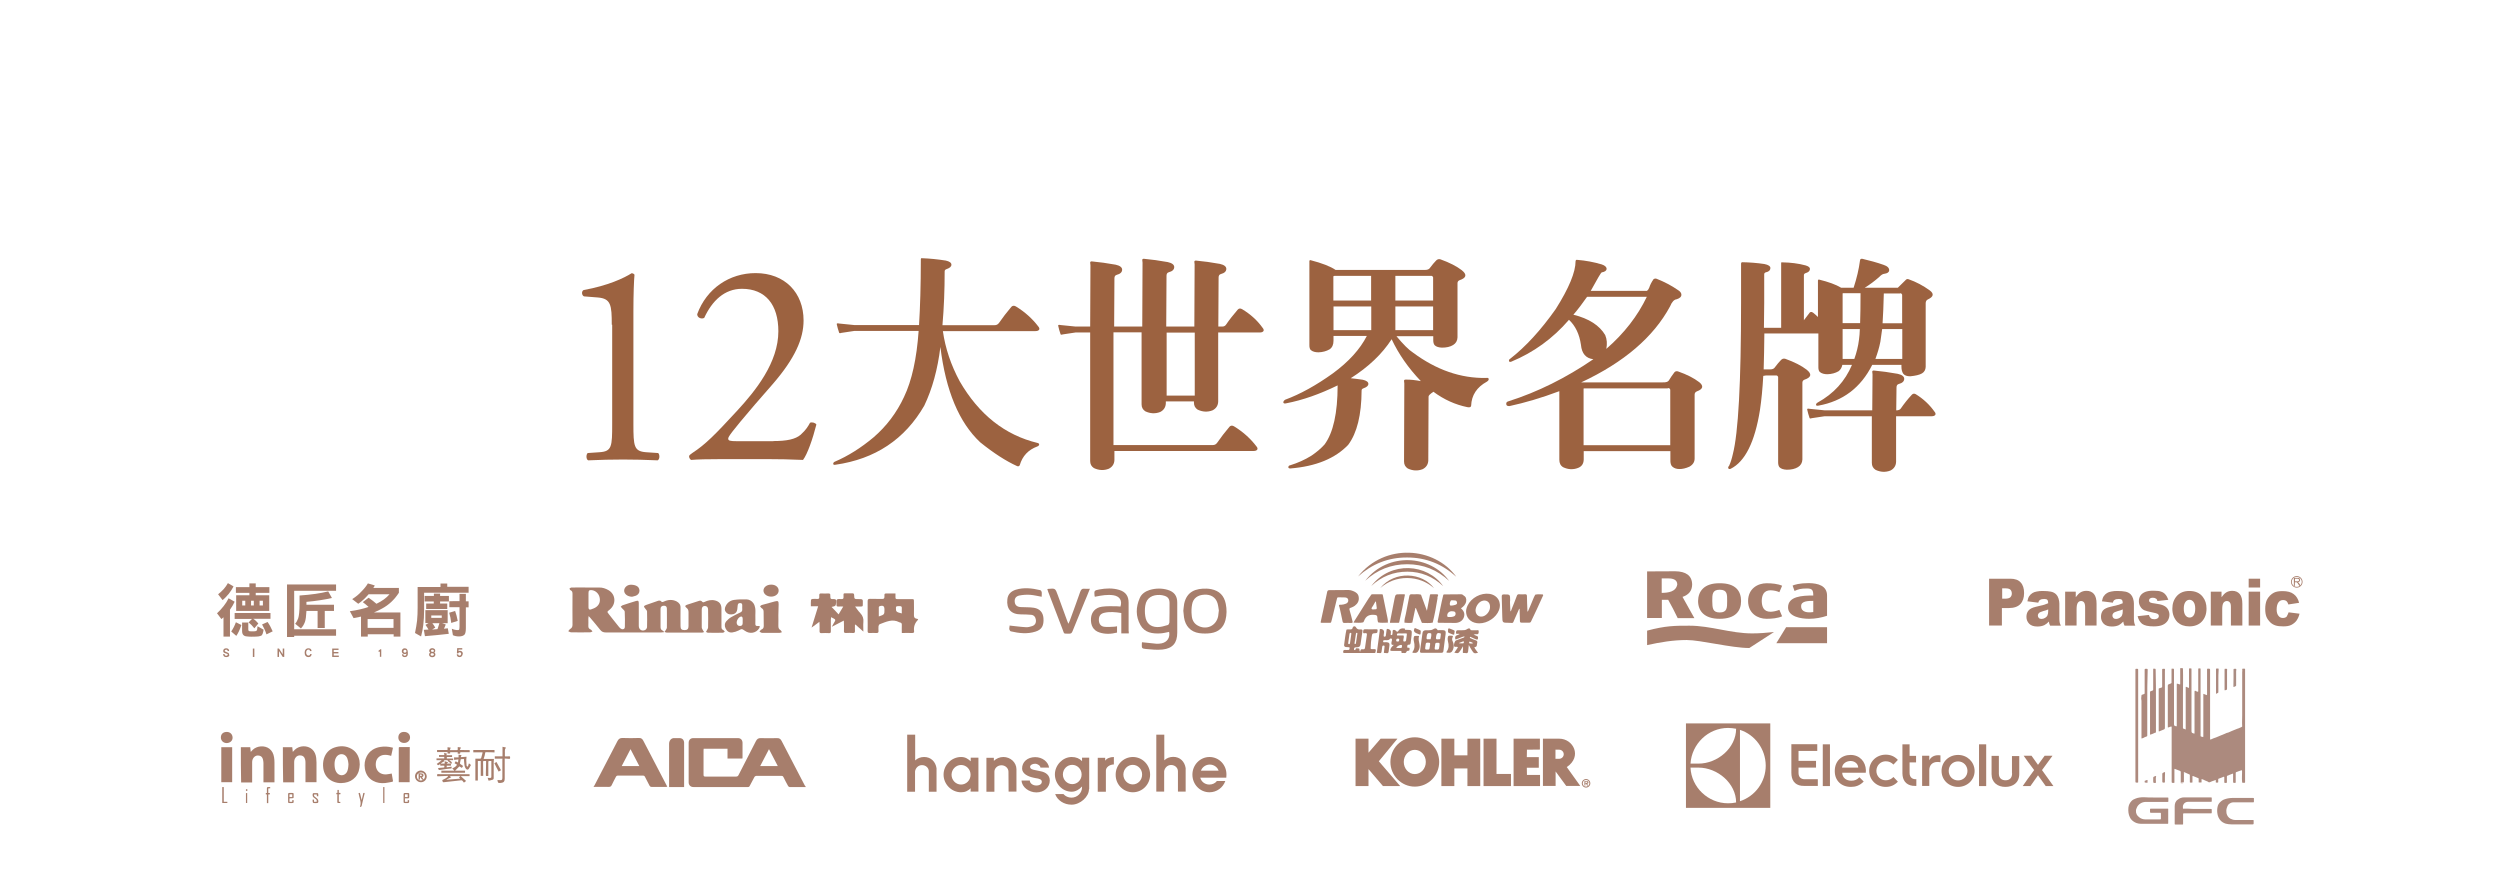 <?xml version="1.0" encoding="utf-8"?>
<!-- Generator: Adobe Illustrator 24.1.1, SVG Export Plug-In . SVG Version: 6.00 Build 0)  -->
<svg version="1.1" id="圖層_1" xmlns="http://www.w3.org/2000/svg" xmlns:xlink="http://www.w3.org/1999/xlink" x="0px" y="0px"
	 viewBox="0 0 1814.4 647.9" style="enable-background:new 0 0 1814.4 647.9;" xml:space="preserve">
<style type="text/css">
	.st0{filter:url(#Adobe_OpacityMaskFilter);}
	.st1{fill:url(#SVGID_2_);}
	.st2{mask:url(#SVGID_1_);fill:#FFFFFF;}
	.st3{fill:#A77E6C;}
	.st4{clip-path:url(#SVGID_4_);fill-rule:evenodd;clip-rule:evenodd;fill:#A77E6C;}
	.st5{fill-rule:evenodd;clip-rule:evenodd;fill:#A77E6C;}
	.st6{fill:#9C6240;}
	.st7{fill:#AC8A7E;}
	.st8{fill:#AD887C;}
	.st9{fill:#AD897D;}
	.st10{fill:#AC887D;}
	.st11{fill:#AB887E;}
	.st12{fill:#AB887D;}
	.st13{fill:#AA8D83;}
	.st14{fill:#AC897D;}
	.st15{fill:#AF8D82;}
	.st16{fill:#AE8C83;}
	.st17{fill:#DAC8C6;}
</style>
<g>
	<defs>
		<filter id="Adobe_OpacityMaskFilter" filterUnits="userSpaceOnUse" x="0" y="0" width="1814.4" height="647.9">
			<feColorMatrix  type="matrix" values="1 0 0 0 0  0 1 0 0 0  0 0 1 0 0  0 0 0 1 0"/>
		</filter>
	</defs>
	<mask maskUnits="userSpaceOnUse" x="0" y="0" width="1814.4" height="647.9" id="SVGID_1_">
		<g class="st0">
			<linearGradient id="SVGID_2_" gradientUnits="userSpaceOnUse" x1="907.185" y1="617.421" x2="907.185" y2="95.855">
				<stop  offset="0" style="stop-color:#FFFFFF"/>
				<stop  offset="1" style="stop-color:#000000"/>
			</linearGradient>
			<rect class="st1" width="1814.4" height="647.9"/>
		</g>
	</mask>
	<rect class="st2" width="1814.4" height="647.9"/>
	<g>
		<path class="st3" d="M848.5,458.6c-2.1,0.4-4.3,1-6.4,1.1c-5.7,0.3-11.3-0.5-14.4-6c-3.6-6.4-3.4-13.1-0.5-19.7
			c1.3-3,4-4.8,7.1-5.8c4.4-1.3,8.8-1.4,13.2-0.1c4.7,1.4,6.9,4.4,6.9,9.2c0,7.3,0,14.5,0,21.8c0,7.5-3.3,11.5-10.7,12.3
			c-4,0.4-8.1,0-12.1-0.4c-3-0.3-3-0.6-2.9-3.7c0-0.4,0.1-0.9,0.1-1.2c3.6,0.4,7,0.8,10.5,1.1c1.2,0.1,2.5-0.1,3.8-0.3
			C847.2,466,849.3,462.7,848.5,458.6z M848.8,444.6c0-2.4,0-4.8,0-7.2c-0.1-2.7-1.1-4.2-3.7-5c-1.1-0.3-2.2-0.6-3.3-0.6
			c-5.1-0.2-9.7,1.8-10.6,7.7c-0.4,2.5-0.4,5.2,0,7.7c0.7,5,3.7,7.8,8.7,7.9c2.6,0.1,5.2-0.8,7.7-1.5c0.5-0.1,1-1.2,1.1-1.8
			C848.8,449.4,848.8,447,848.8,444.6z"/>
		<path class="st3" d="M819.2,459.7c-1.8,0-3.5,0-5.4,0c0-4.9,0-9.8,0-14.8c-4.3-0.7-8.5-1.1-12.6-0.1c-2.7,0.7-3.7,2.4-3.7,5.2
			c0.1,2.7,1.3,4.6,4,4.9c2.5,0.3,5,0,7.5-0.1c0.5,0,1-0.2,1.7-0.3c0,1.6,0,3,0,4.6c-4.3,1.1-8.6,1.3-12.8-0.1
			c-4.4-1.4-6.5-5.1-6.1-10.4c0.4-4.4,3.2-7.7,8-8.3c3.5-0.5,7.1-0.3,10.7-0.3c0.9,0,1.8,0.2,2.7,0.2c1.4-4.4-0.6-7.5-5.2-8.2
			c-4.2-0.6-8.3,0.1-12.4,0.9c-0.3,0.1-0.6,0.1-1,0.2c-0.1-0.3-0.2-0.4-0.2-0.6c-0.4-3.8-0.3-4,3.4-4.7c4.8-0.9,9.7-1.1,14.4,0.3
			c4.7,1.4,6.9,4.4,6.9,9.3c0,6.8,0,13.6,0,20.4C819.3,458.4,819.2,459,819.2,459.7z"/>
		<path class="st3" d="M858.8,443.3c0.2-1.6,0.3-3.3,0.6-5c1.9-9.2,8.6-11.3,16.3-11.1c1.1,0,2.3,0.2,3.4,0.4
			c5.9,1.2,9.3,4.7,10.5,10.6c0.8,4,0.8,7.9-0.2,11.8c-1.4,5.5-5.1,8.7-10.6,9.5c-2.8,0.4-5.7,0.4-8.5,0c-6.2-0.9-10.1-5.2-11-11.5
			C859.1,446.5,859,444.9,858.8,443.3z M884.6,443c-0.3-1.5-0.4-3.4-1-5.3c-1.3-4.2-4.8-6.4-9.6-6.1c-4.7,0.2-8,2.6-8.8,6.9
			c-0.5,2.6-0.6,5.4-0.3,8.1c0.2,3,1.4,5.7,4.2,7.3c6.3,3.7,13.6,0.4,15-6.7C884.3,446,884.4,444.7,884.6,443z"/>
		<path class="st3" d="M732.7,454c4.1,0.4,8,1,11.9,1.2c1.5,0.1,3-0.3,4.5-0.8c2.1-0.7,3-2.4,2.7-4.6c-0.3-2-1.4-3.4-3.4-3.6
			c-2.4-0.2-4.9-0.3-7.4-0.3c-7.2,0-10.7-3.9-9.9-11c0.4-3.7,2.7-5.8,6.1-6.9c5.9-1.8,11.8-1.1,17.7,0.3c0.5,0.1,1,0.8,1.1,1.3
			c0.2,1.1,0,2.2,0,3.5c-2.9-0.5-5.6-1.2-8.3-1.4c-2.6-0.2-5.3,0-7.9,0.5c-2.7,0.6-3.7,2.4-3.3,5c0.3,2.1,1.8,3.3,4.4,3.4
			c3.2,0.2,6.4,0,9.5,0.5c4.3,0.7,6.6,3.5,6.9,7.5c0.4,5.4-1.2,8.4-5.8,9.8c-5.9,1.9-11.9,1.2-17.9-0.2c-0.4-0.1-0.8-0.7-1-1.2
			c-0.2-0.5-0.1-1.2,0-1.8C732.7,455,732.7,454.4,732.7,454z"/>
		<path class="st3" d="M760.1,427.6c0.4-0.2,0.4-0.2,0.5-0.2c5.3-0.5,5.3-0.5,7.1,4.5c2.3,6.3,4.6,12.6,6.9,18.9
			c0.2,0.5,0.4,1.1,0.8,1.9c0.4-1,0.7-1.6,1-2.2c2.5-6.9,5.1-13.8,7.5-20.8c0.7-2,1.6-2.7,3.6-2.4c1,0.1,2.1,0,3.5,0
			c-1.4,3.5-2.7,6.8-4.1,10c-2.8,6.9-5.7,13.9-8.5,20.8c-0.5,1.3-1.1,1.9-2.6,1.8c-4.1-0.2-3.2,0.7-4.7-3.3c-3.5-9-6.9-18-10.3-26.9
			C760.6,429,760.4,428.3,760.1,427.6z"/>
	</g>
	<g>
		<polygon class="st3" points="1076.7,570.5 1076.7,536.1 1086.1,536.1 1086.1,561.7 1096.6,561.7 1096.6,570.5 		"/>
		<polygon class="st3" points="1046.1,570.5 1046.1,536.1 1055.5,536.1 1055.5,548.2 1065,548.2 1065,536.1 1074.3,536.1 
			1074.3,570.5 1065,570.5 1065,557.7 1055.5,557.7 1055.5,570.5 		"/>
		<polygon class="st3" points="1014.2,536.1 1000.7,552.5 1016.2,570.5 1003.7,570.5 993.2,558.2 993.2,558.2 993.2,570.5 
			983.8,570.5 983.8,536.1 993.2,536.1 993.2,546.4 993.1,546.4 1002,536.1 		"/>
		<path class="st3" d="M1009.1,553c0-9.9,7.9-17.9,17.7-17.9c9.8,0,17.7,8,17.7,17.9c0,9.9-7.9,17.9-17.7,17.9
			C1017.1,570.9,1009.1,562.9,1009.1,553z M1027.2,553.3 M1026.8,561.8c4.4,0,8-3.9,8-8.8s-3.6-8.8-8-8.8c-4.4,0-8,3.9-8,8.8
			S1022.4,561.8,1026.8,561.8z M1027.2,553.3"/>
		<polygon class="st3" points="1107.9,536.1 1117.6,536.1 1117.6,544 1108.2,544.1 1108.1,549.5 1116.8,549.5 1116.8,557.2 
			1108.1,557.2 1108.2,562.4 1117.7,562.4 1117.7,570.5 1108,570.5 1098.5,570.5 1098.5,536.1 		"/>
		<path class="st3" d="M1137.1,556.7l9.8,13.7l-10.2,0l-7.7-10.5v10.5h-9.2v-34.3h11.8C1141.9,536.1,1148.5,549.1,1137.1,556.7z
			 M1131.6,550.7c1.8,0,3.3-1.5,3.3-3.3c0-1.8-1.5-3.3-3.3-3.3h-2.7v6.6L1131.6,550.7z M1131.6,547.4"/>
		<path class="st3" d="M1148,568.5c0-1.7,1.4-3.1,3.1-3.1c1.7,0,3.1,1.4,3.1,3.1c0,1.7-1.4,3.1-3.1,3.1
			C1149.4,571.6,1148,570.2,1148,568.5z M1153.5,568.5c0-1.4-1-2.4-2.4-2.4c-1.4,0-2.4,1-2.4,2.4c0,1.4,1,2.4,2.4,2.4
			C1152.4,570.8,1153.5,569.9,1153.5,568.5z M1152.6,570.1h-0.8l-0.7-1.4h-0.5v1.4h-0.7v-3.2h1.6c0.7,0,1.3,0.1,1.3,1
			c0,0.6-0.3,0.8-0.9,0.9L1152.6,570.1z M1151.4,568.2c0.4,0,0.6-0.1,0.6-0.5c0-0.3-0.4-0.3-0.7-0.3h-0.7v0.8H1151.4z"/>
	</g>
	<g>
		<path class="st3" d="M261.1,554.8c-0.1,3.4-0.9,6.5-3.1,9.1c-2.1,2.4-4.7,3.7-7.8,4.2c-3.5,0.6-6.9,0.1-10-1.7
			c-3.3-2-5.1-5.1-5.6-8.9c-0.3-2.4-0.2-4.7,0.5-7c1.2-3.8,3.6-6.5,7.4-7.9c4.3-1.5,8.6-1.4,12.6,0.9c3.3,1.9,5.1,4.9,5.8,8.6
			C261,553,261.1,553.9,261.1,554.8z M252.9,554.6c-0.1-0.5-0.1-1.4-0.3-2.3c-0.1-0.6-0.3-1.2-0.5-1.8c-0.4-1.1-1.1-2-2.1-2.6
			c-2.3-1.3-5.1-0.3-6.3,2.3c-0.7,1.4-0.9,2.9-0.9,4.4c0,1.9,0.2,3.8,1.2,5.6c1.9,3.2,5.9,3.3,7.8,0.1
			C252.6,558.6,252.8,556.9,252.9,554.6z"/>
		<path class="st3" d="M174.8,542.3c2.2,0,4.4,0,6.8,0c0.1,1.1,0.2,2.2,0.4,3.4c0.5-0.6,1-1.1,1.4-1.5c3.1-3,8.7-3.4,12.1-0.8
			c2,1.5,3,3.7,3.4,6.2c0.2,1.2,0.3,2.5,0.3,3.8c0,4.5,0,9,0,13.5c0,0.3,0,0.6,0,0.9c-2.7,0-5.3,0-8,0c0-0.3,0-0.6,0-0.8
			c0-4.4,0-8.9,0-13.3c0-0.9-0.2-1.8-0.4-2.7c-0.4-1.4-1.2-2.3-2.7-2.6c-1.5-0.3-2.9,0.1-3.9,1.3c-0.8,1-1.2,2.1-1.2,3.4
			c0,4.6,0,9.3,0,13.9c0,0.3,0,0.6,0,0.9c-2.7,0-5.3,0-8,0C174.8,559.3,174.8,550.8,174.8,542.3z"/>
		<path class="st3" d="M205.3,542.3c2.2,0,4.5,0,6.8,0c0.1,1.1,0.3,2.2,0.4,3.4c0.5-0.6,1-1.1,1.5-1.6c3.4-3.2,9.1-3.3,12.5-0.3
			c1.9,1.7,2.7,3.9,3,6.3c0.1,1.1,0.2,2.2,0.2,3.3c0,4.5,0,9,0,13.5c0,0.3,0,0.5,0,0.8c-2.7,0-5.3,0-8,0c0-0.3,0-0.5,0-0.8
			c0-4.5,0-9.1,0-13.6c0-0.8-0.1-1.5-0.3-2.2c-0.4-1.5-1.2-2.5-2.8-2.8c-1.7-0.3-3.2,0.2-4.2,1.7c-0.7,1-0.9,2.1-0.9,3.3
			c0,4.5,0,9,0,13.6c0,0.3,0,0.6,0,0.9c-2.6,0-5.2,0-8,0C205.3,559.3,205.3,550.8,205.3,542.3z"/>
		<path class="st3" d="M285.2,542.7c-0.4,2-0.8,3.9-1.3,5.9c-1.8-0.6-3.6-0.9-5.4-0.7c-3,0.3-5.4,2.6-5.7,5.6
			c-0.2,1.6-0.1,3.2,0.6,4.7c1.2,2.7,4,4.1,7.2,3.8c1.2-0.1,2.4-0.4,3.7-0.6c0.3,1.7,0.6,3.5,0.9,5.3c0.1,0.4-0.2,0.6-0.5,0.7
			c-1.7,0.3-3.4,0.7-5.1,0.9c-3.1,0.3-6.1-0.1-8.8-1.6c-3.5-1.9-5.4-5-6-8.9c-0.5-3.1-0.1-6.2,1.4-9c2.1-3.9,5.5-6,9.8-6.7
			c2.9-0.5,5.7-0.3,8.5,0.4C284.5,542.5,284.8,542.6,285.2,542.7z"/>
		<path class="st3" d="M168.5,567.7c-2.7,0-5.3,0-7.9,0c0-8.5,0-16.9,0-25.4c2.6,0,5.2,0,7.9,0C168.5,550.8,168.5,559.2,168.5,567.7
			z"/>
		<path class="st3" d="M297.3,567.7c-2.7,0-5.3,0-7.9,0c0-0.3,0-0.5,0-0.7c0-8,0-16,0-24c0-0.6,0.1-0.8,0.8-0.8c2.2,0,4.3,0,6.5,0
			c0.2,0,0.4,0,0.7,0C297.3,550.8,297.3,559.2,297.3,567.7z"/>
		<path class="st3" d="M351,550.8c2.5,0,4.9,0,7.5,0c-0.1,0.7-0.2,1.4-0.2,2.1c0,3.9,0,7.8,0,11.8c0,0.6-0.3,1.1-0.8,1.2
			c-0.9,0.3-1.9,0.5-2.9,0.7c-0.3-0.8-0.5-1.4-0.7-2.1c0.6,0.1,1.1,0.1,1.6,0.1c1,0,1.1-0.2,1.1-1.1c0-3.4,0-6.9,0-10.3
			c0-0.3,0-0.6,0-0.9c-0.7,0-1.2,0-1.8,0c-0.2,0-0.4,0.4-0.4,0.6c0,3.1,0,6.3,0,9.4c0,0.3,0,0.5,0,0.9c-0.4,0-0.8,0-1.2,0
			c-0.5,0-0.6-0.2-0.6-0.7c0.1-3.3,0.1-6.6,0.2-9.8c0-0.1,0-0.2-0.1-0.4c-0.6,0-1.2,0-1.8,0c-0.1,0-0.3,0.4-0.3,0.6
			c0,3.3,0.1,6.6,0.1,9.8c0,0.1,0,0.2,0,0.4c-0.6,0-1.2,0-1.8,0c0-3.6,0-7.2,0-10.8c-0.6,0-1.3,0-2.1,0c0,4.7,0,9.4,0,14.2
			c-0.6,0-1.2,0-1.8,0c0-5.3,0-10.6,0-15.9c1,0,2.1,0,3.2,0c0.6,0,1-0.1,1.1-0.8c0.2-1,0.5-2,0.8-3c0.1-0.2,0.1-0.5,0.1-0.8
			c-2.3,0-4.5,0-6.7,0c0-0.5,0-1.1,0-1.7c5.1,0,10.2,0,15.4,0c0,0.5,0,1.1,0,1.8c-0.5,0-0.9-0.1-1.4-0.1c-1.6,0-3.2-0.1-4.8-0.1
			c-0.2,0-0.4,0.1-0.5,0.2C352,547.8,351.5,549.3,351,550.8z"/>
		<path class="st3" d="M328.2,557.7c1.5-0.7,2.8-1.3,3.5-2.7c-0.6-0.4-1.2-0.7-1.8-1.1c0.3-0.5,0.5-0.9,0.8-1.4
			c0.6,0.3,1.1,0.6,1.7,0.9c0.1-0.8,0.2-1.5,0.3-2.3c-1.1,0.2-2.1,0.3-3.1,0.4c0-0.6-0.1-1.1-0.1-1.8c1.1,0,2.2,0,3.3,0
			c0-0.7,0-1.3,0-2c0.7,0.1,1.3,0.2,1.8,0.3c0.4,0.1,0.4,0.3,0.2,0.6c-0.2,0.2-0.3,0.5-0.4,0.7c0,0.1,0.1,0.1,0.1,0.2
			c1.4-0.1,2.7-0.2,4.1-0.3c-0.1,0.7-0.2,1.5-0.2,2.3c0,1.3,0.1,2.6,0.2,4c0,0.2,0.1,0.3,0.2,0.5c0.1,0.2,0.3,0.4,0.4,0.4
			c0.2,0,0.4-0.2,0.5-0.4c0.2-0.6,0.4-1.3,0.6-2c0.5,0.3,0.9,0.7,1.5,1.2c-0.5,0.9-1,1.9-1.6,2.8c-0.5,0.8-1.4,0.7-2,0
			c-0.8-1-1.1-2.2-1.2-3.4c-0.2-1.2-0.2-2.5-0.3-3.8c-0.7,0.1-1.5,0.1-2.3,0.2c-0.2,1-0.4,2-0.6,2.9c0,0.2,0.1,0.4,0.3,0.6
			c0.6,0.5,1.3,0.9,2,1.4c-0.3,0.4-0.5,0.8-0.9,1.4c-0.7-0.5-1.4-0.9-1.8-1.1c-1.1,1.1-2.2,2.2-3.1,3.1c2.1,0,4.6,0,7.2,0
			c0,0.5,0,1,0,1.5c-5.7,0-11.4,0-17.2,0c0-0.2,0-0.5,0-0.7c0-0.2,0-0.5,0-0.8c3.1,0,6.1,0,9.4,0
			C329.2,558.6,328.8,558.2,328.2,557.7z"/>
		<path class="st3" d="M328.1,548.1c0,0.5,0,0.8,0,1.3c-0.9,0-1.9,0-2.8,0c-1.1,0-1.1,0-1,1.1c1.5,0,3,0,4.6,0c0,0.2,0,0.3,0,0.5
			c0.1,0.6-0.1,0.8-0.8,0.7c-0.6-0.1-1.2,0-2.1,0c0.7,0.5,1.2,0.8,1.7,1.3c0.1,0.1,0.3,0.5,0.2,0.7c-0.4,0.6-0.8,1.1-0.6,2
			c-1.1,0-2.1,0-3.1,0c0,0.4,0,0.7,0,1.2c1.2-0.2,2.4-0.3,3.6-0.5c0,0.4-0.1,0.9-0.1,1.3c-1.3,0.1-2.5,0.3-3.8,0.4
			c-1.6,0.2-3.1,0.4-4.7,0.7c-0.6,0.1-0.9,0-1-0.6c0-0.2-0.2-0.5-0.3-0.8c1.1-0.1,2.2-0.2,3.2-0.3c0.1,0,0.2,0,0.3,0
			c1.2-0.1,1.3-0.2,1-1.4c-0.7,0-1.4-0.1-2.1,0c-0.7,0.1-0.9-0.1-0.8-0.8c0-0.1,0-0.2,0-0.4c-0.2,0.1-0.4,0.2-0.5,0.3
			c-1.1,0.8-1.1,0.8-2-0.4c1.1-0.8,2.3-1.6,3.4-2.5c0-0.1,0-0.1-0.1-0.2c-1.2,0-2.3,0-3.5,0c0-0.4,0-0.9,0-1.3c1.9,0,3.7,0,5.6,0
			c0-0.3,0-0.7,0-1.1c-1.3,0-2.5,0-3.8,0c0-0.4,0-0.8,0-1.3c1.3,0,2.5,0,3.9,0c-0.1-0.5-0.1-1-0.2-1.6c0.7,0.2,1.3,0.3,1.8,0.5
			c0.4,0.1,0.4,0.3,0.1,0.6c-0.1,0.1-0.2,0.3-0.4,0.6C325.6,548.1,326.8,548.1,328.1,548.1z M322.8,552.5c0.8,0.2,1.6,0.5,2.5,0.7
			c-0.4,0.4-0.7,0.6-1.1,1c1.2,0,2.1,0,3,0c0-0.1,0-0.1,0-0.2c-0.6-0.5-1.3-0.9-1.9-1.4c-0.2-0.2-0.4-0.5-0.6-0.9
			c-0.7,0-1.7,0-2.7,0c0.8,0.7,0.8,0.7-0.1,1.1c-0.7,0.3-1.3,0.8-1.9,1.2c0,0.1,0.1,0.2,0.1,0.2c0.9,0,1.7,0,2.6,0
			C322.8,553.7,322.8,553.2,322.8,552.5z"/>
		<path class="st3" d="M364.7,550.6c-1.9,0-3.7,0-5.6,0c0-0.5,0-1.1,0-1.7c1.9,0,3.7,0,5.6,0c0-2.3,0-4.6,0-6.9
			c0.8,0.1,1.4,0.2,2.1,0.4c0.4,0.1,0.4,0.3,0.2,0.6c-0.6,0.7-0.6,1.4-0.6,2.3c0.1,1,0,2,0,3c0,0.5,0.1,0.7,0.6,0.7
			c0.9-0.1,1.8,0,2.7-0.1c0.4,0,0.5,0.1,0.5,0.5c0.1,1.3,0,1.5-1.4,1.3c-0.8-0.1-1.6-0.1-2.5-0.2c0,0.4,0,0.7,0,0.9
			c0,4.6,0,9.2,0,13.8c0,2-0.8,2.8-2.7,3c-2.1,0.2-2.2,0.1-2.6-2.1c0.6,0,1.1,0,1.6,0.1c1.6,0.2,2-0.2,2-1.7c0-4.3,0-8.7,0-13
			C364.7,551.2,364.7,550.9,364.7,550.6z"/>
		<path class="st3" d="M325.1,563.1c-2.3,0.1-4.6,0.2-7,0.3c-0.3,0-0.8,0-0.8-0.1c-0.1-0.4-0.1-0.8,0-1.3c0-0.1,0.4-0.2,0.6-0.2
			c0.6,0,1.3,0.1,1.9,0.1c6.5,0,13,0,19.4,0c0.5,0,1,0,1.6,0c0,0.4,0,0.9,0,1.4c-2.1,0-4.1,0-6.4,0c1.3,1.2,2.6,2.3,3.9,3.5
			c-0.6,0.4-1,0.8-1.6,1.2c-0.4-0.5-0.6-0.9-1-1.3c-0.2-0.2-0.6-0.4-0.8-0.4c-4.3,0.4-8.5,0.9-12.8,1.4c-0.5,0.1-0.6-0.1-0.8-0.4
			c-0.5-1.2-0.5-1.1,0.6-1.6c1.2-0.5,2.3-1.2,3.2-2.2C325.1,563.3,325.1,563.2,325.1,563.1z M324.1,565.7c0,0.1,0.1,0.1,0.1,0.2
			c3.2-0.3,6.5-0.6,9.8-0.8c-0.4-0.3-0.6-0.6-0.9-0.9c0.4-0.3,0.7-0.6,1-0.9c-2.6,0-5.1,0-7.7,0c0.4,0.3,0.7,0.5,1.1,0.8
			C326.3,564.7,325.2,565.2,324.1,565.7z"/>
		<path class="st3" d="M160.3,535.2c0-2.5,1.7-4,4.3-4c2.5,0,4.2,1.8,4.2,4.2c0,2.3-1.9,3.9-4.4,3.9
			C162,539.2,160.3,537.5,160.3,535.2z"/>
		<path class="st3" d="M297.6,535.2c0,2.3-1.8,4-4.3,4c-2.5,0-4.2-1.6-4.2-4c0-2.5,1.7-4.1,4.2-4
			C295.9,531.2,297.6,532.9,297.6,535.2z"/>
		<path class="st3" d="M340.9,544.4c0,0.5,0,1,0,1.5c-2.3,0-4.5,0-6.8,0c-0.1,1.2-0.1,1.2-1.5,1.1c-1-0.1-0.2-0.7-0.4-1.1
			c-1.8,0-3.6,0-5.5,0c0,0.3,0,0.7,0,1c-0.6,0-1.2,0-1.9,0c0-0.4,0-0.7,0-1.1c-2.5,0-5,0-7.6,0c0-0.6,0-1.1,0-1.5c2.5,0,5,0,7.6,0
			c0-0.6,0-1.3,0-2c0.8,0.1,1.5,0.2,2.3,0.3c-0.2,0.6-0.4,1.1-0.6,1.8c1,0,1.8,0,2.6,0c0.9,0,1.8,0,2.6,0c0.4,0,0.5-0.1,0.5-0.5
			c0-0.5,0-1.1,0-1.7c0.7,0.1,1.3,0.1,1.9,0.2c0.2,0,0.3,0.2,0.4,0.3c0,0.1-0.1,0.3-0.2,0.4c-0.2,0.4-0.4,0.7-0.6,1.2
			C336.4,544.4,338.6,544.4,340.9,544.4z"/>
		<path class="st3" d="M309.7,563.4c0.1,2.3-1.8,4.3-4.1,4.3c-2.3,0.1-4.3-1.8-4.4-4.1c-0.1-2.4,1.8-4.3,4.2-4.4
			C307.7,559.3,309.6,561.1,309.7,563.4z M303.8,561.2c-1.1,0.6-1.3,1.7-1.2,2.8c0.1,1.1,0.8,1.9,1.9,2.3c0.9,0.3,1.8,0.2,2.6-0.4
			c-1.4,0.2-1.2-1.5-2.3-1.9c0,0.7,0,1.3,0,1.8c-0.4,0-0.7,0-1,0C303.8,564.2,303.8,562.7,303.8,561.2c0.9,0,1.8,0,2.6,0.2
			c1,0.2,1.3,1.6,0.6,2.2c-0.2,0.2-0.4,0.3-0.7,0.4c0.4,0.6,0.7,1.1,1.1,1.7c1.4-1.3,1.3-3.3,0-4.5
			C306.3,560.4,304.7,560.4,303.8,561.2z M304.9,562c0,0.5,0,0.8,0,1.3c0.5-0.2,0.9-0.3,1.3-0.4c0.1,0,0.1-0.5,0-0.5
			C305.8,562.2,305.4,562.1,304.9,562z"/>
		<path class="st3" d="M293.9,579.4c0,0.9,0,1.7,0,2.5c0.6,0,1.3,0,2,0c0-0.4,0-0.8,0-1.2c0.4,0,0.7,0,1,0c0,0.5,0.1,1,0,1.5
			c-0.1,0.2-0.4,0.6-0.6,0.6c-0.9,0.1-1.8,0-2.7,0c-0.6,0-0.7-0.4-0.7-0.9c0-1.8,0-3.7,0-5.5c0-0.6,0.4-0.9,1-0.9c0.7,0,1.5,0,2.2,0
			c0.6,0,1,0.3,0.9,1c0,0.7,0,1.3,0,2c0,0.6-0.2,0.9-0.9,0.9C295.4,579.4,294.7,579.4,293.9,579.4z M295.9,576.5c-0.7,0-1.3,0-2,0
			c0,0.7,0,1.3,0,2c0.7,0,1.3,0,2,0C295.9,577.8,295.9,577.2,295.9,576.5z"/>
		<path class="st3" d="M210.1,579.4c0,0.9,0,1.6,0,2.5c0.6,0,1.3,0,2,0c0-0.4,0-0.7,0-1.2c0.3,0,0.6,0,1,0c0,0.5,0.1,1,0,1.6
			c0,0.2-0.4,0.5-0.7,0.5c-0.9,0.1-1.7,0-2.6,0c-0.5,0-0.7-0.3-0.7-0.8c0-1.9,0-3.8,0-5.7c0-0.5,0.3-0.8,0.8-0.8c0.8,0,1.6,0,2.4,0
			c0.6,0,0.9,0.3,0.8,0.9c0,0.7,0,1.5,0,2.2c0,0.5-0.2,0.7-0.7,0.7C211.7,579.4,210.9,579.4,210.1,579.4z M210.1,576.5
			c0,0.7,0,1.3,0,2c0.7,0,1.3,0,2,0c0-0.7,0-1.3,0-2C211.4,576.5,210.8,576.5,210.1,576.5z"/>
		<path class="st3" d="M261.2,585.5c1.1-2.5,0.2-4.8-0.4-7.2c-0.2-0.9-0.4-1.8-0.6-2.7c1-0.3,1-0.2,1.2,0.6c0.3,1.5,0.7,3,1.1,4.5
			c0.2-1,0.5-2.1,0.7-3.1c0.1-0.5,0.3-0.9,0.3-1.4c0.1-0.7,0.4-0.9,1.1-0.7c0,0.2,0,0.3,0,0.5c-0.7,2.9-1.5,5.8-2.1,8.8
			C262.2,585.6,261.9,585.7,261.2,585.5z"/>
		<path class="st3" d="M226.9,580.3c0.4,0,0.6,0,1,0c0,0.5,0,1,0,1.6c0.7,0,1.3,0,1.9,0c0.2-0.8,0.1-1.5-0.7-2
			c-0.4-0.2-0.6-0.6-1-0.8c-1.1-0.6-1.3-1.5-1.2-2.6c0.1-0.6,0.3-0.9,0.9-0.9c0.8,0,1.5,0,2.3,0c0.6,0,0.9,0.3,0.9,0.9
			c0,0.4,0,0.9,0,1.4c-0.3,0-0.6,0-1,0c0-0.4-0.1-0.9-0.1-1.3c-0.7,0-1.3,0-1.9,0c-0.2,0.7-0.1,1.3,0.6,1.7c0.5,0.4,1,0.8,1.5,1.2
			c0.8,0.6,1.2,2,0.8,2.9c-0.1,0.2-0.4,0.4-0.6,0.4c-0.9,0.1-1.8,0.1-2.7,0c-0.2,0-0.6-0.4-0.6-0.7
			C226.8,581.5,226.9,581,226.9,580.3z"/>
		<path class="st3" d="M161.3,571.2c0.4,0,0.7,0,1.1,0c0,3.6,0,7.1,0,10.7c0.9,0,1.8,0,2.6,0c0,0.3,0,0.6,0,0.9c-1.2,0-2.5,0-3.7,0
			C161.3,578.9,161.3,575.1,161.3,571.2z"/>
		<path class="st3" d="M196.1,571.2c0,0.3,0,0.6,0,0.9c-0.4,0-0.9,0-1.4,0.1c0,1.1,0,2.2,0,3.3c0.5,0.2,1.6-0.3,1.1,1
			c-0.3,0-0.7,0-1.1,0.1c0,2.1,0,4.1,0,6.3c-0.4,0-0.6,0-1,0c0-2.1,0-4.1,0-6.3c-0.3,0-0.5,0-0.8-0.1c0-0.3,0-0.6,0-0.9
			c0.2,0,0.5-0.1,0.8-0.1c0-1.1,0-2.2,0-3.3c0-0.7,0.3-1,0.9-1C195.1,571.2,195.5,571.2,196.1,571.2z"/>
		<path class="st3" d="M363.6,559c-0.6,0.3-1.1,0.7-1.7,1c-1.1-2-2.1-4-3.1-6.1c0.5-0.3,1-0.6,1.5-0.9
			C361.4,555.1,362.5,557,363.6,559z"/>
		<path class="st3" d="M244.9,576.5c-0.3,0-0.5,0-0.8-0.1c0-0.3,0-0.6,0-0.9c0.3,0,0.5-0.1,0.8-0.1c0-0.7,0-1.4,0-2.1
			c0.3,0,0.6,0,1,0c0,0.7,0,1.4,0,2.1c0.5,0,0.8,0.1,1.2,0.1c0,0.3,0,0.5,0,0.9c-0.4,0-0.7,0-1.2,0.1c0,1.8,0,3.5,0,5.4
			c0.4,0,0.7,0,1.1,0.1c0,0.3,0,0.5,0,0.8c-0.5,0-1.1,0-1.6,0c-0.6,0-0.6-0.5-0.6-0.9c0-1.5,0-3,0-4.5
			C244.9,577.1,244.9,576.8,244.9,576.5z"/>
		<path class="st3" d="M279,582.8c-0.3,0-0.6,0-0.9,0c0-3.8,0-7.7,0-11.6c0.3,0,0.6,0,0.9,0C279,575.1,279,578.9,279,582.8z"/>
		<path class="st3" d="M178.5,582.8c0-2.4,0-4.8,0-7.2c0.3,0,0.6,0,0.9,0c0,2.4,0,4.8,0,7.2C179.2,582.8,178.9,582.8,178.5,582.8z"
			/>
		<path class="st3" d="M179.5,574c-0.3,0-0.6,0-1,0c0-0.4,0-0.8,0-1.2c0.3,0,0.6,0,1,0C179.5,573.2,179.5,573.6,179.5,574z"/>
	</g>
	<g>
		<g>
			<path class="st3" d="M170.3,436.7c-0.9,1.9-2,3.9-3.4,5.8v19.5h-4.7V448c-0.6,0.6-1.1,1-1.5,1.3l-3.2-4.2
				c1.5-1.3,3.1-3.1,4.8-5.2c1.5-1.9,2.7-3.8,3.6-5.7L170.3,436.7z M169.5,425.6c-0.9,1.7-2,3.5-3.4,5.3c-1.9,2.2-3.4,3.8-4.6,4.6
				l-3.2-4.2c1.3-1,2.7-2.3,4.1-3.8c1.2-1.4,2.2-2.8,3-4.3L169.5,425.6z M175.2,453.6c-1.2,3.5-2.4,6.1-3.7,7.9l-3.7-3.2
				c1.4-2,2.5-4.2,3.4-6.7L175.2,453.6z M170.3,449.1v-4.2h26v4.2h-12.5c1.4,0.9,2.6,2.1,3.7,3.4l-2.9,3.5c-1.3-1.7-2.7-3.1-4.2-4.3
				l2.5-2.5H170.3z M185.6,423.4v2.7h9.9v4.2h-9.9v1.7h9.8v11.4h-24V432h9.6v-1.7h-9.8v-4.2h9.8v-2.7H185.6z M180.2,451.8v4.9
				c0,0.9,0.3,1.4,0.9,1.4c0.3,0.1,0.6,0.1,1.1,0.1c2,0,3.2,0,3.6-0.2c0.4-0.2,0.7-0.5,0.8-1c0.1-0.3,0.2-1.1,0.3-2.5l4.4,2.5
				c-0.3,2.2-0.8,3.7-1.6,4.3c-0.5,0.3-1.3,0.4-2.2,0.6c-0.6,0.1-2.4,0.2-5.2,0.2c-1.1,0-2.1-0.1-3-0.2c-2.4-0.1-3.6-1.4-3.6-3.9
				v-6.2H180.2z M178,439.4V436h-2.2v3.4H178z M182.2,439.4h2V436h-2V439.4z M188.4,439.4h2.4V436h-2.4V439.4z M197.9,458.2
				l-4.5,2.2c-0.8-2.5-1.9-4.9-3.2-7.2l4-1.8C195.6,453.4,196.8,455.7,197.9,458.2z"/>
			<path class="st3" d="M243.9,428.8h-30.4v27.9h30.4v4.7h-30.4v0.9h-5.2v-38.1h35.6V428.8z M240.9,434c-5.3,1.2-11.5,2.2-18.5,2.8
				v2.1h20v4.5h-6.7v12.4h-5.2v-12.4h-8.1c-0.2,3.7-0.5,6.3-1.1,8c-0.7,1.9-1.7,3.5-2.9,4.7l-4.2-3.4c0.9-1,1.6-2.3,2.2-3.9
				c0.6-1.8,1-5.4,1-10.6v-6c8.5-0.6,15.4-1.6,20.8-3L240.9,434z"/>
			<path class="st3" d="M272,424.9c-0.3,0.7-0.7,1.3-1.1,1.8h18.6v3.5c-3.3,5.1-7.4,8.9-12.3,11.5c-1.8,1-3.8,2-5.8,2.8h19.2v17.5
				h-4.9v-1.7h-18.8v1.7h-4.9v-14.5c-1.8,0.4-3.6,0.8-5.4,1.1l-2.7-5c5.2-0.7,9.8-1.8,13.6-3.1c-1.3-1.2-2.7-2.4-4.2-3.5l4.2-3.2
				c2.2,1.5,4,2.9,5.7,4.4c4-1.9,7.2-4.2,9.5-6.9h-15.2c-0.2,0.3-0.4,0.5-0.6,0.7c-2.1,2.4-4.4,4.5-6.9,6.2l-4.4-3.4
				c2.6-1.6,4.8-3.4,6.7-5.5c2.1-2.1,3.6-4,4.7-5.9L272,424.9z M285.6,455.7v-6.4h-18.8v6.4H285.6z"/>
			<path class="st3" d="M324.6,423.4v2.5h15.5v4.3h-32.3v12.9c0,3.6-0.2,7.1-0.6,10.5c-0.3,2.8-0.9,5.5-1.6,8.3l-4.4-2.5
				c0.7-3.4,1.2-6.5,1.5-9c0.3-3.1,0.4-6.2,0.4-9.4v-15h16.6v-2.5H324.6z M324.9,442.9v9.4h-4l2.6,0.9c-0.3,0.9-0.7,1.9-1.2,2.9
				c0,0.1-0.1,0.1-0.1,0.2c0.9-0.1,1.9-0.2,2.8-0.3l0.7,4c-5.2,0.6-11,1.2-17.3,1.7l-0.8-4.6c1.2,0,2.3-0.1,3.4-0.2
				c-0.6-1.1-1.4-2.2-2.2-3.4l2.2-1.3h-2.3v-9.4H324.9z M314.9,432.5v-1.7h4.5v1.7h6.4v4h-6.4v1.5h5.2v4h-15.3v-4h5.5v-1.5h-6.6v-4
				H314.9z M320.6,448.4v-1.7H313v1.7H320.6z M317.5,456.6c0.2-0.4,0.3-0.9,0.5-1.4c0.3-1,0.6-2,0.9-2.9h-5.1c0.8,1,1.5,2.1,2.1,3.2
				l-2.3,1.4C314.9,456.8,316.2,456.7,317.5,456.6z M332.2,450.6l-4.7,1.5c-0.3-2.7-0.8-5.2-1.5-7.4l4.3-1.3
				C331.1,445.6,331.7,448,332.2,450.6z M333.5,436.4V431h4.6v5.4h2v4.4h-2v15.1c0,2.3-0.3,3.8-0.9,4.6c-0.8,0.9-2.2,1.4-4.1,1.4
				c-1.6,0-3.1-0.3-4.4-0.9l-0.8-4.7c1.5,0.7,3,1,4.5,1c0.5,0,0.8-0.2,0.9-0.5c0.1-0.4,0.2-1.2,0.2-2.2v-13.9h-7.4v-4.4H333.5z"/>
		</g>
		<g>
			<path class="st3" d="M165.8,476.5c-0.4,0.3-1,0.4-1.7,0.4c-0.7,0-1.2-0.2-1.6-0.6c-0.4-0.4-0.5-0.9-0.6-1.6h1.1
				c0,0.4,0.1,0.7,0.3,0.9c0.2,0.2,0.5,0.3,0.9,0.3c0.3,0,0.5-0.1,0.7-0.2c0.2-0.2,0.4-0.4,0.4-0.6c0-0.2-0.1-0.4-0.3-0.5
				c-0.1-0.1-0.3-0.1-0.6-0.2c-0.8-0.3-1.3-0.5-1.6-0.6c-0.6-0.3-0.8-0.8-0.8-1.4c0-0.6,0.2-1,0.6-1.4c0.4-0.3,0.9-0.5,1.5-0.5
				c0.7,0,1.2,0.2,1.6,0.5c0.4,0.4,0.6,0.8,0.6,1.5h-1.1c0-0.6-0.4-1-1-1c-0.3,0-0.5,0.1-0.7,0.2c-0.2,0.1-0.4,0.3-0.4,0.6
				c0,0.2,0.1,0.4,0.4,0.6c0.1,0,0.3,0.1,0.7,0.3c0.5,0.2,0.7,0.3,0.7,0.3c0.3,0.1,0.6,0.3,0.7,0.3c0.5,0.3,0.7,0.8,0.7,1.3
				C166.6,475.7,166.3,476.2,165.8,476.5z"/>
			<path class="st3" d="M183.5,476.8v-6.1h1.1v6.1H183.5z"/>
			<path class="st3" d="M205.2,476.8l-2.7-4.3v4.3h-1.1v-6.1h1.1l2.7,4.2v-4.2h1.1v6.1H205.2z"/>
			<path class="st3" d="M223.9,476.9c-0.9,0-1.6-0.3-2.1-0.9c-0.5-0.6-0.7-1.3-0.7-2.3c0-0.9,0.2-1.7,0.7-2.3
				c0.5-0.6,1.2-0.9,2.1-0.9c0.7,0,1.2,0.2,1.6,0.5c0.4,0.4,0.6,0.9,0.6,1.5H225c-0.1-0.4-0.2-0.6-0.3-0.8c-0.2-0.2-0.5-0.3-0.8-0.3
				c-0.6,0-1,0.2-1.3,0.7c-0.3,0.4-0.4,0.9-0.4,1.5c0,0.6,0.1,1.1,0.4,1.5c0.3,0.5,0.7,0.7,1.3,0.7c0.7,0,1.1-0.4,1.2-1.1h1.1
				C226,476.2,225.2,476.9,223.9,476.9z"/>
			<path class="st3" d="M241.1,476.8v-6.1h4.6v1h-3.5v1.5h3.4v1h-3.4v1.6h3.7v1H241.1z"/>
			<path class="st3" d="M275.7,476.8v-4c-0.2,0.2-0.5,0.3-0.9,0.4v-1.1c0.5-0.2,0.9-0.5,1.2-0.9h0.7v5.5H275.7z"/>
			<path class="st3" d="M293.7,476.9c-1.3,0-1.9-0.7-2-2h1.1c0,0.4,0.1,0.6,0.2,0.8c0.2,0.1,0.4,0.2,0.8,0.2c0.7,0,1.1-0.5,1.2-1.6
				c-0.4,0.3-0.8,0.4-1.3,0.4c-0.6,0-1.1-0.2-1.5-0.6c-0.4-0.4-0.6-0.9-0.6-1.5c0-0.6,0.2-1.1,0.6-1.5c0.4-0.4,0.9-0.6,1.5-0.6
				c1.5,0,2.3,1,2.3,3.1C296.2,475.8,295.4,476.9,293.7,476.9z M294.7,471.9c-0.2-0.2-0.5-0.3-0.8-0.3c-0.3,0-0.6,0.1-0.8,0.3
				c-0.2,0.2-0.3,0.5-0.3,0.8c0,0.3,0.1,0.5,0.3,0.7c0.2,0.2,0.4,0.3,0.7,0.3c0.3,0,0.6-0.1,0.8-0.3c0.2-0.2,0.4-0.5,0.4-0.8
				C295,472.3,294.9,472.1,294.7,471.9z"/>
			<path class="st3" d="M315.3,476.5c-0.4,0.3-0.9,0.5-1.6,0.5c-0.6,0-1.2-0.2-1.6-0.5c-0.5-0.4-0.7-0.8-0.7-1.5
				c0-0.6,0.3-1,0.8-1.4c-0.5-0.3-0.7-0.7-0.7-1.3c0-0.6,0.2-1,0.7-1.4c0.4-0.3,0.9-0.5,1.5-0.5c0.6,0,1.1,0.2,1.5,0.5
				c0.5,0.3,0.7,0.8,0.7,1.4c0,0.5-0.2,1-0.7,1.3c0.5,0.3,0.8,0.8,0.8,1.4C316,475.6,315.8,476.1,315.3,476.5z M313.7,474.1
				c-0.8,0-1.2,0.3-1.2,0.9c0,0.3,0.1,0.6,0.4,0.7c0.2,0.2,0.5,0.2,0.8,0.2c0.3,0,0.6-0.1,0.8-0.2c0.2-0.2,0.4-0.4,0.4-0.7
				C314.9,474.4,314.5,474.1,313.7,474.1z M314.5,471.7c-0.2-0.1-0.4-0.2-0.7-0.2c-0.3,0-0.6,0.1-0.7,0.2c-0.2,0.2-0.3,0.4-0.3,0.6
				c0,0.5,0.4,0.8,1.1,0.8c0.7,0,1.1-0.3,1.1-0.8C314.8,472.1,314.7,471.9,314.5,471.7z"/>
			<path class="st3" d="M335.1,476.3c-0.4,0.4-0.9,0.6-1.5,0.6c-1.4,0-2.1-0.7-2.1-2h1.1c0,0.3,0.1,0.6,0.3,0.7
				c0.1,0.2,0.4,0.2,0.7,0.2c0.3,0,0.6-0.1,0.8-0.4c0.2-0.2,0.3-0.5,0.3-0.9c0-0.3-0.1-0.6-0.3-0.8c-0.2-0.2-0.4-0.3-0.8-0.3
				c-0.5,0-0.9,0.3-1,0.8h-1l0.2-3.8h3.7v1h-2.7l0,1.2c0.3-0.2,0.7-0.3,1-0.3c0.6,0,1.1,0.2,1.5,0.6c0.4,0.4,0.6,0.9,0.6,1.5
				C335.6,475.4,335.5,475.9,335.1,476.3z"/>
		</g>
	</g>
	<g>
		<path class="st3" d="M482,458.8c-1,0.1-1.6,0.2-2.2,0.2c-13.4,0-26.8,0-40.2,0c-1.7,0-2.9-0.5-4-1.9c-2.3-3-4.8-5.8-7.2-8.7
			c-0.3-0.3-0.6-0.7-1.2-1.3c-0.1,0.9-0.2,1.4-0.2,1.9c0,1.8,0.1,3.5,0,5.3c-0.1,1.3,0.5,2.1,1.7,2.6c0.5,0.2,0.9,0.9,1.3,1.4
			c-0.6,0.2-1.1,0.6-1.7,0.6c-4.6,0.1-9.2,0.1-13.8,0c-0.7,0-1.4-0.5-2.1-0.8c0.5-0.5,0.8-1.2,1.4-1.6c1.2-0.7,1.7-1.6,1.7-3
			c-0.1-7.4,0-14.9,0-22.3c0-1.3-0.1-2.3-1.5-2.9c-0.4-0.1-0.5-0.8-0.7-1.2c0.5-0.3,1-0.7,1.5-0.7c4.2-0.1,8.4,0,12.6,0
			c2.4,0,4.9,0,7.3,0c2.5-0.1,4.8,0.7,6.9,1.9c5.4,3.1,5.8,10.3,0.7,14.3c-1.8,1.4-1.8,1.4-0.3,3.3c2.5,3.1,4.9,6.3,7.4,9.3
			c0.5,0.6,1.1,1.1,1.8,1.4c1.2,0.4,2.3-0.3,2.3-1.5c0.1-3.7,0.1-7.5-0.1-11.2c0-0.8-1.2-1.6-1.9-2.4c-0.3-0.4-0.7-0.8-1-1.2
			c0.4-0.3,0.8-0.8,1.3-1c3.2-1.1,6.5-2.1,9.7-3.1c1.6-0.5,2.1-0.1,2.1,1.5c0,5.5,0,11.1,0,16.6c0,2.7,2.5,4.2,4.8,2.8
			c0.6-0.4,1.2-1.3,1.2-2c0.1-3.8,0.1-7.6,0-11.3c0-0.7-0.8-1.4-1.3-2.1c-0.3-0.5-0.9-1-0.9-1.6c0-0.3,0.8-0.8,1.4-1
			c3-1.1,5.9-2.1,8.9-3.1c0.6-0.2,1.6-0.1,1.9,0.2c0.7,1,1.3,0.8,2.2,0.4c3-1.4,6.2-1.7,9.3-0.1c1.8,1,2.9,2.4,2.8,4.6
			c-0.1,4.4,0,8.9,0,13.3c0,2.2,0.8,2.9,3,2.9c1.9,0,2.8-0.8,2.8-2.9c0-3.4,0-6.7,0-10.1c0-1.4-0.4-2.4-1.5-3.2
			c-1.2-0.9-1.1-1.7,0.4-2.2c3-1,6-2,9-2.9c0.6-0.2,1.6,0.1,1.9,0.6c0.6,0.7,1,0.6,1.7,0.3c2.5-1.2,5.1-1.8,7.8-1.1
			c3.1,0.8,4.6,2.7,4.6,6c0,4.3,0,8.7,0,13c0,1.1,0.1,2,1.4,2.5c0.4,0.2,0.7,0.8,1,1.2c-0.5,0.2-0.9,0.7-1.4,0.7
			c-3.6,0.1-7.2,0.1-10.9,0c-0.4,0-0.9-0.4-1.3-0.6c0.2-0.4,0.4-0.8,0.6-1.1c0.3-0.7,0.9-1.4,0.9-2.1c0.1-4.3,0.1-8.7,0-13
			c0-1.7-0.9-2.6-2.4-2.6c-1.4,0-2.2,0.9-2.2,2.6c0,4.3,0,8.7,0,13c0,0.7,0.6,1.4,0.9,2.1c0.2,0.4,0.5,0.8,0.8,1.2
			c-0.5,0.2-0.9,0.4-1.4,0.4c-6.9,0-13.9,0-20.8,0c-1.7,0-3.3,0-5,0c-0.5,0-1-0.3-1.5-0.5c0.3-0.4,0.6-0.8,0.9-1.3
			c0.3-0.6,0.8-1.2,0.8-1.8c0.1-4.6,0-9.1,0-13.7c0-1.5-0.7-2.2-2.1-2.2c-1.6,0-2.5,0.8-2.5,2.3c0,4.3,0,8.7,0,13
			c0,1.2,0.2,2.1,1.4,2.7C481.4,457.8,481.6,458.1,482,458.8z M427.1,435.3C427.1,435.3,427.1,435.3,427.1,435.3c0,1.9,0,3.7,0,5.6
			c0,1.3,0.7,1.8,1.8,1.4c1.4-0.5,2.9-1,4-1.9c2.3-1.8,2.9-4.3,2.2-7.1c-0.7-2.7-3-4.7-5.6-5c-1.8-0.2-2.4,0.3-2.4,2.1
			C427.1,432,427.1,433.6,427.1,435.3z"/>
		<path class="st3" d="M603.5,440.5c1.8,1.8,3.4,3.5,5.1,5.4c1.1-1.9,2.2-3.6,3.4-5.7c-1.4,0-2.5-0.1-3.5,0
			c-1.1,0.1-1.5-0.4-1.4-1.4c0.1-1.2-0.4-2.9,0.3-3.6c0.6-0.7,2.3-0.4,3.5-0.4c1.1,0,1.3-0.5,1.3-1.5c0-3-0.4-2.7,2.7-2.7
			c1.2,0,2.5,0,3.7,0c0.9,0,1.2,0.3,1.3,1.2c0.1,3,0.1,3,3.1,3c3.3,0,3.3,0,3.2,3.3c0,2.1,0,2.1-2.1,2.1c-1,0-2,0-3.5,0
			c1.4,1.8,2.4,3.4,3.7,4.7c1.8,1.9,2.6,4,2.3,6.6c-0.2,2.1,0,4.3,0,6.9c-2.1-1.9-3.9-3.5-5.7-5.1c-0.1,0-0.3,0.1-0.4,0.1
			c0,1.5-0.1,3,0,4.5c0.1,1.2-0.4,1.6-1.5,1.5c-1.7-0.1-3.4-0.1-5.1,0c-1.1,0-1.5-0.4-1.4-1.4c0.1-1.9,0-3.7,0-5.6
			c0-0.5-0.1-1.1-0.1-2c-2.9,1.5-5.6,2.9-8.7,4.5c0.8-1.4,1.3-2.5,2-3.6c0.8-1.1,0.7-1.8-0.6-2.4c-0.6-0.2-1.1-0.6-1.9-1
			c-0.1,0.8-0.2,1.3-0.2,1.8c0,2.8,0,5.6,0,8.4c0,1.1-0.3,1.5-1.4,1.4c-1.8-0.1-3.5-0.1-5.3,0c-1.2,0.1-1.5-0.4-1.5-1.5
			c0.1-1.6,0-3.2,0-4.8c0-0.5-0.1-1-0.1-1.9c-1.9,1.4-3.6,2.7-5.7,4.2c1.7-5.4,3.2-10.3,4.8-15.5c-1.9,0-3.4,0-5.3,0
			c0-1.7-0.1-3.2,0.1-4.6c0-0.3,0.7-0.7,1.1-0.7c1.1-0.1,2.3-0.1,3.4,0c1,0.1,1.6-0.3,1.5-1.4c0-0.4,0-0.7,0-1.1
			c-0.1-1.1,0.3-1.6,1.5-1.5c1.7,0.1,3.4,0.1,5.1,0c1,0,1.5,0.3,1.4,1.3c0,0.1,0,0.2,0,0.3c0.1,2.5,0.1,2.5,2.6,2.5
			c1.2,0,1.8,0.3,1.6,1.6c0,0.3,0,0.5,0,0.8C606.6,439.8,606.6,439.8,603.5,440.5z"/>
		<path class="st3" d="M666.4,449.4c-0.2,0.3-0.3,0.5-0.4,0.7c-2.1,2.2-3,4.9-2.6,7.9c0.2,1.1-0.4,1.4-1.4,1.4c-2.4-0.1-4.8,0-7.5,0
			c0-2.1-0.1-4,0-5.8c0.1-1.2-0.4-1.7-1.5-1.9c-0.1,0-0.2,0-0.3-0.1c-5-2.7-9.6-0.3-14.2,1.4c-0.4,0.2-0.8,0.9-0.9,1.4
			c-0.1,1.2-0.1,2.5,0,3.7c0,0.9-0.4,1.3-1.3,1.3c-1.7,0-3.4-0.1-5.1,0c-1.1,0.1-1.6-0.3-1.5-1.5c0.1-2.9,0-5.9,0-8.8
			c0-4.2,0-8.5,0-12.7c0-1.3,0.3-1.8,1.7-1.8c2.9,0.1,5.8,0,8.7,0.1c1.3,0,1.8-0.3,1.8-1.7c-0.1-2.3,0-2.3,2.2-2.3
			c1.9,0,3.7,0,5.8,0c0,1,0,1.9,0,2.7c-0.1,1.1,0.4,1.5,1.4,1.4c3.3,0,6.6,0,9.9,0c2.1,0,2.1,0,2.1,2c0,3.1,0.1,6.2,0,9.3
			c-0.1,1.6,0.3,2.7,2.1,3C665.7,449.1,666,449.2,666.4,449.4z M637.8,447.4c4.1-1.4,4.1-1.4,4.1-5c0-2.5-0.9-3.2-3.4-2.5
			c-0.3,0.1-0.6,0.4-0.7,0.7C637.8,442.8,637.8,445,637.8,447.4z M654.5,445.2c0-1.5-0.1-2.6,0-3.8c0.1-1.2-0.4-1.5-1.5-1.5
			c-2.9,0-2.9,0-2.7,2.9c0,0.5,0.5,1.2,1,1.4C652.2,444.7,653.2,444.8,654.5,445.2z"/>
		<path class="st3" d="M548.2,446.7c0,2,0.1,3.9,0,5.9c-0.1,1.4,0.5,1.9,1.9,1.7c0.4-0.1,0.9,0.1,1.3,0.1c-0.1,0.5-0.1,1-0.3,1.4
			c-2.2,3.7-6.9,4.6-10.5,2c-2.3-1.6-2.2-1.5-4.6-0.2c-1.4,0.7-3,1.2-4.5,1.4c-2.1,0.3-3.8-0.7-4.8-2.7c-1-1.9-0.9-3.9,0.5-5.5
			c1-1.1,2.2-2.2,3.5-2.9c2.1-1.3,4.4-2.3,6.6-3.4c1-0.5,1.5-1.1,1.4-2.3c-0.1-0.9,0-1.9,0-2.8c0-1-0.3-1.7-1.4-1.7
			c-1.1-0.1-1.8,0.4-1.9,1.6c-0.1,1-0.2,2-0.3,2.9c-0.2,1.8-1.1,3-2.8,3.5c-2,0.5-3.9,0.3-5.3-1.3c-1.3-1.4-1.1-3.1-0.3-4.6
			c1.2-2.5,3.4-4,6-4.4c3-0.4,6.1-0.5,9.1-0.4c2,0.1,3.8,1.1,5,2.8c0.7,1,1.1,2.3,1.3,3.5C548.4,443.1,548.2,444.9,548.2,446.7
			C548.2,446.7,548.2,446.7,548.2,446.7z M539,450.5C539,450.5,539,450.5,539,450.5c0-0.8,0.1-1.6-0.1-2.3c-0.1-0.3-0.6-0.8-0.9-0.8
			c-2.1,0.3-3.9,3.5-3.2,5.4c0.4,1.2,1.4,1.6,2.5,1.5c1.3-0.1,1.7-1,1.7-2.2C539,451.6,539,451,539,450.5z"/>
		<path class="st3" d="M564.9,446.5c0,2.6,0.1,5.2,0,7.8c0,1.3,0.3,2.3,1.5,3c0.5,0.3,0.7,1,1.1,1.5c-0.6,0.2-1.1,0.5-1.7,0.5
			c-4.2,0-8.5,0.1-12.7,0c-0.7,0-1.3-0.6-1.9-0.9c0.5-0.5,0.8-1.3,1.4-1.5c1.2-0.5,1.7-1.2,1.7-2.6c-0.1-3.4-0.1-6.8-0.1-10.2
			c0-1.2-0.3-2.1-1.4-2.7c-0.5-0.3-0.8-1-1.2-1.4c0.5-0.4,1-0.9,1.6-1c3-0.9,6.1-1.7,9.1-2.5c2.4-0.6,2.8-0.3,2.8,2.1
			C565,441.1,565,443.8,564.9,446.5C564.9,446.5,564.9,446.5,564.9,446.5z"/>
		<path class="st3" d="M458.7,433.1c-0.9-0.1-1.4-0.1-1.9-0.3c-2.4-0.6-3.9-2.4-3.8-4.3c0.1-2,1.9-3.9,4.4-4.1
			c1.3-0.1,2.8,0.1,4.1,0.6c1.6,0.6,2.6,1.9,2.6,3.7c0,1.7-1,2.9-2.5,3.6C460.5,432.7,459.4,432.9,458.7,433.1z"/>
		<path class="st3" d="M559.7,433c-3.1,0-5.6-1.9-5.6-4.4c0-2.4,2.4-4.3,5.5-4.3c0.1,0,0.1,0,0.2,0c3.1,0,5.4,1.9,5.3,4.4
			C565.1,431.1,562.7,433,559.7,433z"/>
	</g>
	<g>
		<g>
			<path class="st3" d="M1443.6,420h15.4c3.4,0,5.9,0.9,7.5,2.7c1.7,1.8,2.5,4.4,2.5,7.7c0,3.4-0.9,6.1-2.7,8
				c-1.8,1.9-4.6,2.9-8.3,2.9h-5.1V454h-9.3V420z M1452.9,434.5h2.3c1.8,0,3-0.3,3.8-1c0.7-0.7,1.1-1.6,1.1-2.7c0-1.1-0.3-2-0.9-2.7
				c-0.6-0.7-1.8-1.1-3.5-1.1h-2.6V434.5z"/>
			<path class="st3" d="M1479.3,437.4l-7.9-1c0.3-1.6,0.7-2.8,1.3-3.7c0.6-0.9,1.4-1.7,2.4-2.3c0.8-0.5,1.8-0.9,3.1-1.1
				c1.3-0.3,2.8-0.4,4.3-0.4c2.5,0,4.5,0.2,6,0.5c1.5,0.3,2.8,1,3.8,2c0.7,0.7,1.3,1.7,1.7,3c0.4,1.3,0.6,2.5,0.6,3.6v10.9
				c0,1.2,0.1,2.1,0.2,2.7c0.1,0.7,0.4,1.5,0.9,2.5h-7.8c-0.3-0.6-0.5-1.1-0.6-1.4c-0.1-0.3-0.2-0.9-0.3-1.6c-1.1,1.2-2.2,2-3.3,2.6
				c-1.5,0.7-3.2,1-5.1,1c-2.6,0-4.6-0.7-5.9-2c-1.3-1.4-2-3-2-5c0-1.9,0.5-3.4,1.5-4.6c1-1.2,2.7-2.1,5.3-2.7
				c3.1-0.7,5.1-1.2,6.1-1.5c0.9-0.3,1.9-0.7,2.9-1.1c0-1.2-0.2-2-0.6-2.4c-0.4-0.5-1.2-0.7-2.2-0.7c-1.4,0-2.4,0.2-3.1,0.7
				C1480.1,435.6,1479.6,436.3,1479.3,437.4z M1486.5,442.3c-1.1,0.5-2.3,0.9-3.6,1.2c-1.7,0.5-2.8,1-3.2,1.5
				c-0.5,0.5-0.7,1.1-0.7,1.7c0,0.7,0.2,1.3,0.7,1.8c0.5,0.5,1.1,0.7,2,0.7c0.9,0,1.8-0.3,2.6-0.8c0.8-0.5,1.4-1.1,1.7-1.9
				c0.3-0.7,0.5-1.7,0.5-2.9V442.3z"/>
			<path class="st3" d="M1498.8,429.4h7.7v4c1.2-1.6,2.3-2.8,3.5-3.5c1.2-0.7,2.6-1.1,4.3-1.1c2.3,0,4.1,0.8,5.4,2.3
				c1.3,1.6,1.9,3.9,1.9,7.2V454h-8.3v-13.5c0-1.5-0.3-2.6-0.8-3.3c-0.5-0.6-1.2-1-2.1-1c-1,0-1.8,0.4-2.4,1.3
				c-0.6,0.9-0.9,2.4-0.9,4.7V454h-8.3V429.4z"/>
			<path class="st3" d="M1533.4,437.4l-7.9-1c0.3-1.6,0.7-2.8,1.3-3.7c0.6-0.9,1.4-1.7,2.4-2.3c0.8-0.5,1.8-0.9,3.1-1.1
				c1.3-0.3,2.8-0.4,4.3-0.4c2.5,0,4.5,0.2,6,0.5c1.5,0.3,2.8,1,3.8,2c0.7,0.7,1.3,1.7,1.7,3c0.4,1.3,0.6,2.5,0.6,3.6v10.9
				c0,1.2,0.1,2.1,0.2,2.7c0.1,0.7,0.4,1.5,0.8,2.5h-7.8c-0.3-0.6-0.5-1.1-0.6-1.4c-0.1-0.3-0.2-0.9-0.3-1.6c-1.1,1.2-2.2,2-3.2,2.6
				c-1.5,0.7-3.2,1-5.1,1c-2.6,0-4.6-0.7-5.9-2c-1.3-1.4-2-3-2-5c0-1.9,0.5-3.4,1.4-4.6c1-1.2,2.8-2.1,5.4-2.7
				c3.1-0.7,5.1-1.2,6.1-1.5c0.9-0.3,1.9-0.7,2.9-1.1c0-1.2-0.2-2-0.6-2.4c-0.4-0.5-1.2-0.7-2.2-0.7c-1.4,0-2.4,0.2-3.1,0.7
				C1534.2,435.6,1533.7,436.3,1533.4,437.4z M1540.6,442.3c-1.1,0.5-2.3,0.9-3.6,1.2c-1.7,0.5-2.8,1-3.2,1.5
				c-0.5,0.5-0.7,1.1-0.7,1.7c0,0.7,0.2,1.3,0.7,1.8c0.5,0.5,1.1,0.7,2,0.7c0.9,0,1.8-0.3,2.6-0.8c0.8-0.5,1.4-1.1,1.7-1.9
				c0.3-0.7,0.5-1.7,0.5-2.9V442.3z"/>
			<path class="st3" d="M1551.4,447.2l8.2-0.9c0.3,1.1,0.8,1.9,1.4,2.4c0.6,0.5,1.4,0.7,2.5,0.7c1.1,0,2-0.3,2.6-0.8
				c0.5-0.4,0.7-0.9,0.7-1.5c0-0.7-0.3-1.2-0.9-1.6c-0.5-0.3-1.6-0.6-3.6-1c-2.9-0.6-4.9-1.1-6-1.6c-1.1-0.5-2.1-1.3-2.8-2.5
				c-0.8-1.2-1.2-2.5-1.2-4c0-1.6,0.4-3,1.2-4.2c0.8-1.2,2-2,3.4-2.6c1.5-0.6,3.4-0.9,5.9-0.9c2.6,0,4.5,0.2,5.7,0.7
				c1.2,0.4,2.3,1.1,3.1,2.1c0.8,0.9,1.5,2.2,2.1,3.8l-7.9,0.9c-0.2-0.8-0.5-1.4-1-1.7c-0.7-0.5-1.4-0.7-2.4-0.7
				c-0.9,0-1.6,0.2-2.1,0.6c-0.4,0.4-0.6,0.8-0.6,1.4c0,0.6,0.3,1.1,0.8,1.4c0.5,0.3,1.7,0.6,3.6,0.8c2.8,0.4,4.8,0.8,6.2,1.5
				c1.3,0.6,2.4,1.5,3.1,2.7c0.7,1.2,1.1,2.5,1.1,3.9c0,1.4-0.4,2.8-1.1,4.1c-0.8,1.3-1.9,2.4-3.6,3.2c-1.6,0.8-3.8,1.2-6.7,1.2
				c-4,0-6.8-0.6-8.5-1.9C1553,451.3,1551.9,449.5,1551.4,447.2z"/>
			<path class="st3" d="M1576.6,441.8c0-3.8,1.1-6.8,3.3-9.3c2.2-2.4,5.2-3.6,9-3.6c4.3,0,7.6,1.4,9.8,4.3c1.8,2.3,2.7,5.1,2.7,8.5
				c0,3.8-1.1,6.9-3.3,9.3c-2.2,2.4-5.3,3.6-9.2,3.6c-3.5,0-6.3-1-8.5-3C1577.9,449,1576.6,445.8,1576.6,441.8z M1584.9,441.7
				c0,2.2,0.4,3.8,1.2,4.9c0.8,1,1.8,1.6,3,1.6c1.2,0,2.2-0.5,2.9-1.5c0.8-1,1.2-2.7,1.2-5c0-2.1-0.4-3.7-1.2-4.8
				c-0.8-1-1.7-1.6-2.9-1.6c-1.2,0-2.2,0.5-3,1.6C1585.3,438,1584.9,439.6,1584.9,441.7z"/>
			<path class="st3" d="M1604.6,429.4h7.7v4c1.2-1.6,2.3-2.8,3.5-3.5c1.2-0.7,2.6-1.1,4.3-1.1c2.3,0,4.1,0.8,5.4,2.3
				c1.3,1.6,1.9,3.9,1.9,7.2V454h-8.3v-13.5c0-1.5-0.2-2.6-0.8-3.3c-0.5-0.6-1.2-1-2.1-1c-1,0-1.8,0.4-2.5,1.3
				c-0.6,0.9-0.9,2.4-0.9,4.7V454h-8.3V429.4z"/>
			<path class="st3" d="M1632,420h8.3v6.4h-8.3V420z M1632,429.4h8.3V454h-8.3V429.4z"/>
			<path class="st3" d="M1661,444.4l7.9,1c-0.4,1.9-1.2,3.5-2.1,4.9c-1,1.4-2.3,2.4-3.8,3.2c-1.5,0.8-3.5,1.1-5.9,1.1
				c-2.3,0-4.2-0.2-5.7-0.7c-1.5-0.5-2.8-1.3-3.9-2.4c-1.1-1.1-2-2.4-2.6-3.8c-0.6-1.5-0.9-3.4-0.9-5.8c0-2.5,0.4-4.6,1.1-6.3
				c0.6-1.2,1.3-2.3,2.3-3.3c1-1,2-1.7,3-2.2c1.6-0.8,3.7-1.1,6.2-1.1c3.5,0,6.2,0.7,8.1,2.2c1.9,1.4,3.2,3.5,3.9,6.3l-7.8,1.2
				c-0.3-1-0.7-1.8-1.3-2.4c-0.6-0.5-1.5-0.8-2.6-0.8c-1.4,0-2.5,0.6-3.3,1.7c-0.8,1.1-1.3,2.8-1.3,5.1c0,2,0.4,3.5,1.3,4.6
				c0.8,1.1,1.9,1.6,3.2,1.6c1.1,0,2-0.3,2.7-0.9C1660,446.6,1660.6,445.7,1661,444.4z"/>
		</g>
		<g>
			<path class="st3" d="M1664.8,425.1v-5.7h2.5c0.5,0,0.9,0,1.2,0.1c0.3,0.1,0.5,0.3,0.6,0.6c0.2,0.3,0.2,0.5,0.2,0.9
				c0,0.4-0.1,0.7-0.4,1c-0.3,0.3-0.7,0.5-1.2,0.5c0.2,0.1,0.4,0.2,0.5,0.3c0.2,0.2,0.4,0.5,0.6,0.8l1,1.6h-1l-0.8-1.2
				c-0.2-0.3-0.4-0.6-0.5-0.8c-0.1-0.2-0.3-0.3-0.4-0.4c-0.1-0.1-0.2-0.1-0.3-0.2c-0.1,0-0.2,0-0.4,0h-0.9v2.6H1664.8z
				 M1665.6,421.9h1.6c0.3,0,0.6,0,0.8-0.1c0.2-0.1,0.3-0.2,0.4-0.3c0.1-0.2,0.2-0.3,0.2-0.5c0-0.3-0.1-0.5-0.3-0.7
				c-0.2-0.2-0.5-0.3-0.9-0.3h-1.8V421.9z"/>
		</g>
		<g>
			<path class="st3" d="M1666.9,426.5c-2.3,0-4.2-1.9-4.2-4.2c0-2.3,1.9-4.2,4.2-4.2c2.3,0,4.2,1.9,4.2,4.2
				C1671.1,424.6,1669.2,426.5,1666.9,426.5z M1666.9,418.7c-2,0-3.6,1.6-3.6,3.6c0,2,1.6,3.6,3.6,3.6s3.6-1.6,3.6-3.6
				C1670.5,420.3,1668.9,418.7,1666.9,418.7z"/>
		</g>
	</g>
	<g>
		<defs>
			<rect id="SVGID_3_" x="651.2" y="532.9" width="249.2" height="52.8"/>
		</defs>
		<clipPath id="SVGID_4_">
			<use xlink:href="#SVGID_3_"  style="overflow:visible;"/>
		</clipPath>
		<path class="st4" d="M547.3,533.2h449.9l-0.1,56.3H547.3V533.2L547.3,533.2z M845,551.8c1.6-1.6,4-2.5,6.5-2.5
			c4.9,0,8.3,3.4,9,8.2l0,17h-5.6l0-14.7c0-2.6-2.2-4.6-5-4.6c-2.7,0-4.7,2.2-5,4.6l0,14.7h-5.7v-41.3h-175v18.7
			c1.6-1.6,4-2.5,6.5-2.5c4.9,0,8.3,3.4,9,8.2l0,17h-5.6l0-14.7c0-2.6-2.2-4.6-5-4.6c-2.7,0-4.7,2.2-5,4.6l0,14.7h-5.7v-41.4H547.3
			v56.3h449.9v-56.3H845V551.8L845,551.8z M877.8,549.4c-6.8,0-12.4,5.7-12.4,12.8c0,7.1,5.5,12.8,12.4,12.8c5.3,0,9.8-3.4,11.5-8.2
			l-6.1,0c-1.2,1.6-3.2,2.6-5.5,2.6c-3.2,0-5.9-2.1-6.6-5l18.9,0c0.1-0.7,0.1-1.5,0.1-2.2C890.2,555.1,884.7,549.4,877.8,549.4
			L877.8,549.4z M704.4,574.5l5.7,0l0-24.6l-5.6,0l0,2.6c-2.2-1.9-3.9-3.1-7-3.1c-6.9,0-12.7,5.8-12.7,12.8c0,7,5.8,12.8,12.7,12.8
			c3.1,0,4.8-1,7-2.9L704.4,574.5L704.4,574.5z M732,574.5h5.7l0-16.3c-0.1-4.9-4.3-8.8-9.5-8.8c-2.7,0-5.1,1.1-6.9,2.8l0-2.2
			l-5.4,0l0,24.6h5.8l0-14.5c0-2.6,2.3-4.7,5.1-4.7c2.8,0,5.1,2.1,5.1,4.7L732,574.5L732,574.5z M752.2,575.1c5.6,0,9.7-3.7,9.7-8.6
			c0-3.9-2.9-6.1-6.9-6.8l-3.8-0.8c-1.6-0.3-3.6-0.7-3.6-2.4c0-1.2,1.6-2.2,3.6-2.2c2,0,3.9,1.5,3.9,2.8l6.3,0
			c-0.7-4.3-4.9-7.6-10.1-7.6c-5.6,0-9.6,3.5-9.5,8.4c0.1,3.5,3.9,5.6,8.2,6.5l1.4,0.3c3,0.4,4.6,1,4.7,2.5c0.1,1.8-1.5,2.9-4,2.9
			c-2.6,0-4.7-1.7-4.7-3.6l-6,0C741.6,571.2,746.7,575.1,752.2,575.1L752.2,575.1z M790.5,572.7l0-22.8h-5.2l0,2.5
			c-1.8-1.9-4.3-3-7.5-3c-6.6,0-12.2,6-12.2,12.6c0,6.9,5.5,12.6,12.2,12.6c2.8,0,5.5-1.6,7.5-3.8c0,0,0,0.3,0,0.5
			c0,4.2-3.4,7.6-7.7,7.6c-2.3,0-4.4-1-5.8-2.6l-6,0c1.6,4.5,6.3,7.7,11.9,7.7c6.4,0,12.6-5.9,12.6-11L790.5,572.7L790.5,572.7z
			 M802.6,559.2c0.1-2.4,2.6-4.3,5.8-4.4l0-5.4c-2.9,0-5.3,1.1-6.3,2.7l0-2.1h-5.4v24.6h5.9L802.6,559.2L802.6,559.2z M822.2,575
			c6.9,0,12.5-5.7,12.5-12.8c0-7.1-5.6-12.8-12.5-12.8c-6.9,0-12.5,5.7-12.5,12.8C809.6,569.3,815.2,575,822.2,575L822.2,575z
			 M778.2,555.1c-3.8,0-6.8,3.1-6.8,7c0,3.9,3.1,7,6.8,7c3.8,0,6.8-3.1,6.8-7C785,558.3,782,555.1,778.2,555.1L778.2,555.1z
			 M697.5,555.2c-3.8,0-6.9,3.2-6.9,7.1c0,3.9,3.1,7.1,6.9,7.1c3.8,0,6.9-3.2,6.9-7.1C704.4,558.3,701.3,555.2,697.5,555.2
			L697.5,555.2z M822.1,555.1c-3.8,0-6.8,3.2-6.8,7.1c0,3.9,3.1,7.1,6.8,7.1c3.8,0,6.8-3.2,6.8-7.1
			C829,558.3,825.9,555.1,822.1,555.1L822.1,555.1z M878,554.9c-3,0-5.5,1.9-6.4,4.4l12.8,0C883.6,556.8,881,554.9,878,554.9
			L878,554.9z"/>
	</g>
	<g>
		<path class="st3" d="M430.8,571c0.2-0.4,0.5-0.7,0.7-1.1c5.5-10.6,11.1-21.3,16.6-32c0.8-1.6,1.9-2.4,3.8-2.3
			c3.9,0.2,7.8,0.1,11.7,0c1.7-0.1,2.6,0.6,3.3,2c2.4,4.6,4.8,9.2,7.2,13.8c3.2,6.2,6.5,12.4,9.7,18.6c0.2,0.3,0.3,0.6,0.5,1
			c-0.3,0-0.6,0.1-0.9,0.1c-3.5,0-7,0-10.5,0c-0.8,0-1.1-0.3-1.5-0.9c-1.1-2.2-2.2-4.3-3.3-6.4c-0.3-0.6-0.7-0.9-1.4-0.9
			c-6.1,0-12.2,0-18.3,0c-0.7,0-1.1,0.3-1.4,0.9c-1,2-2.1,3.9-3,5.9c-0.5,1.2-1.2,1.4-2.4,1.4c-3.6-0.1-7.2,0-10.8,0
			C430.8,571.2,430.8,571.1,430.8,571z M464,556c-2.2-4.2-4.3-8.2-6.4-12.3c-2.2,4.2-4.3,8.2-6.4,12.3C455.4,556,459.5,556,464,556z
			"/>
		<path class="st3" d="M584.8,571.2c-4,0-7.9,0-11.8,0c-0.3,0-0.8-0.4-1-0.7c-1.2-2.2-2.4-4.4-3.5-6.7c-0.3-0.5-0.6-0.7-1.2-0.7
			c-6.2,0-12.4,0-18.5,0c-0.4,0-1,0.4-1.2,0.7c-1.2,2.2-2.3,4.4-3.5,6.6c-0.3,0.6-0.6,0.8-1.3,0.8c-13.2,0-26.4,0-39.6,0
			c-2,0-3.4-1.4-3.4-3.4c0-9.6,0-19.2,0-28.7c0-2,1.3-3.4,3.3-3.4c10.8,0,21.7,0,32.5,0c2,0,3.2,1.3,3.3,3.3c0,3.6,0,7.2,0,10.7
			c0,0.3,0,0.5-0.1,0.8c-3.6,0-7.1,0-10.8,0c0-2.3,0-4.7,0-7.1c-5.8,0-11.5,0-17.3,0c0,0.4-0.1,0.7-0.1,1.1c0,5.9,0,11.8,0,17.8
			c0,1,0.3,1.3,1.3,1.3c7.4,0,14.9,0,22.3,0c0.9,0,1.4-0.3,1.8-1.1c4.2-8.2,8.4-16.4,12.6-24.6c0.8-1.5,1.7-2.3,3.5-2.2
			c3.9,0.1,7.9,0.1,11.8,0c1.8-0.1,2.7,0.7,3.4,2.1c2.6,5,5.2,10,7.8,15c3,5.8,6,11.6,9,17.3C584.5,570.4,584.6,570.7,584.8,571.2z
			 M551.7,556c4.4,0,8.5,0,12.8,0c-2.2-4.1-4.2-8.1-6.4-12.3C555.9,547.9,553.9,551.8,551.7,556z"/>
		<path class="st3" d="M496.5,571.2c-3.7,0-7.2,0-10.9,0c0-0.5,0-0.9,0-1.3c0-10,0-20,0-30.1c0-2.1,1.4-4.4,4.1-4.1
			c1.2,0.1,2.3,0,3.5,0c2,0,3.2,1.3,3.3,3.2c0,1.1,0,2.3,0,3.4c0,9.1,0,18.2,0,27.2C496.5,570.1,496.5,570.6,496.5,571.2z"/>
	</g>
	<g>
		<path class="st3" d="M1223.6,586.3h61.2V525h-61.2V586.3z M1262.8,529.7c10.8,3.5,18.6,13.8,18.7,25.9c0,11.9-7.6,22.2-18.7,25.9
			V529.7z M1254.2,528.3c2,0,4,0.3,5.8,0.6c0,13.9-13.4,25.3-27.3,25.3l-5.8,0C1227.8,540,1239.6,528.3,1254.2,528.3z M1232.7,557.1
			c13.8,0,27.3,11.4,27.3,25.3c-1.7,0.4-3.9,0.6-5.8,0.6c-14.6,0-26.7-11.7-27.3-25.9H1232.7z"/>
		<g>
			<path class="st3" d="M1305.3,561v-3.9h12.7v-4.9h-12.7v-7.2h13.6v-4.9h-18.8v10.6v10.1c0,5.2,2.2,8.8,7.4,9.5c0.1,0,0.2,0,0.3,0
				h0.1c0.5,0.1,1.1,0.1,1.7,0.1h9.7v-4.9h-9.6C1308,565.6,1305.3,564.7,1305.3,561z"/>
			<polygon class="st3" points="1322.9,554.5 1322.9,570.5 1328.1,570.5 1328.1,554.4 1328.1,540.2 1322.9,540.2 			"/>
			<path class="st3" d="M1343.1,547.9c-6.6,0-11.5,4.5-11.5,11.6v0.2c0,6.9,4.8,11.4,11.7,11.4c3.3,0,6.4-0.9,9.3-3.9l-3.1-3.1
				c-1.7,1.7-3.3,2.5-5.9,2.5c-3.9,0-6.5-2.3-6.6-5.8h17.1c0.1-0.9,0.1-1.8,0.1-1.8C1354,552.8,1349.7,547.9,1343.1,547.9z
				 M1336.9,557.1c0.2-2.7,2.9-4.8,6.2-4.8c3.1,0,5.5,2.2,5.5,4.8H1336.9z"/>
			<path class="st3" d="M1368.6,552.5c2.4,0,4.1,0.9,5.6,2.4l3.2-3.4c-2.5-2.7-5.5-3.8-8.8-3.8c-6.6,0-12,4.9-12,11.7
				c0,6.7,5.3,11.7,12,11.7c3.3,0,6.3-1.1,8.8-3.8l-3.2-3.4c-1.5,1.5-3.2,2.4-5.6,2.4c-3.8,0-6.8-2.9-6.8-6.9
				C1361.9,555.5,1364.8,552.5,1368.6,552.5z"/>
			<path class="st3" d="M1385.9,561L1385.9,561l0-7.7h4.7v-4.7h-4.7v-8.4h-5.2V551v10.3l0,0c0.1,4.9,2.4,8.3,7.4,9
				c0.1,0,0.2,0,0.3,0h0.1c0.5,0.1,1.1,0.1,1.7,0.1h0.6l0-4.9h-0.5C1388.6,565.6,1385.9,564.7,1385.9,561z"/>
			<path class="st3" d="M1400.2,551.8v-3.3h-5.2v10.7v11.2h5.2v-11.5c0-3.6,2.3-5.9,5.9-5.9c0.8,0,1.6,0.1,2.2,0.2v-5
				c-0.2,0-1-0.1-1.6-0.1C1403.6,548.1,1401.3,549.5,1400.2,551.8z"/>
			<path class="st3" d="M1421.1,547.9c-6.7,0-12,5-12,11.6c0,6.6,5.3,11.6,12,11.6c6.6,0,12-5,12-11.6
				C1433,552.9,1427.7,547.9,1421.1,547.9z M1421.1,566.4c-3.9,0-6.8-3-6.8-6.9c0-3.9,2.9-6.9,6.8-6.9c3.8,0,6.8,3,6.8,6.9
				C1427.9,563.4,1424.9,566.4,1421.1,566.4z"/>
			<polygon class="st3" points="1436.3,554 1436.3,570.5 1441.5,570.5 1441.5,554.2 1441.5,540.2 1436.3,540.2 			"/>
			<path class="st3" d="M1460.3,561.3c0,3.5-2,5-4.8,5c-2.7,0-4.8-1.5-4.8-4.9v-12.8h-5.3v6.3v6.9c0,6.3,4.6,9.3,10,9.3
				c5.5,0,10.1-3,10.1-9.4v-6.7v-6.3h-5.3V561.3z"/>
			<polygon class="st3" points="1485.3,563.5 1482,558.9 1486.1,553.3 1489.6,548.5 1483.9,548.5 1479.1,555.1 1474.4,548.5 
				1468.7,548.5 1471.9,553 1476.3,558.9 1471.7,565.2 1468,570.5 1473.6,570.5 1479.1,562.7 1484.7,570.5 1490.3,570.5 			"/>
		</g>
	</g>
	<g>
		<path class="st3" d="M985.6,418.4c19.4-24.5,55.6-21.6,71.3,0.2c-10.1-9.2-21.9-14-35.6-14C1007.6,404.5,995.7,409.3,985.6,418.4z
			"/>
		<path class="st3" d="M990.8,421.5c16.5-21.2,47.5-18.7,60.9,0.1c-8.6-8-18.7-12.1-30.4-12.1C1009.6,409.5,999.5,413.5,990.8,421.5
			z"/>
		<g>
			<path class="st3" d="M1007.3,450.5c-0.1-0.6-0.2-1.2-0.3-1.9c-1.1-5.6-2.3-11.2-3.4-16.7c0-0.6-0.5-0.6-0.9-0.6
				c-2.2,0-4.5,0-6.7,0c-0.4,0-0.8,0.1-1,0.6c-0.6,0.8-1.1,1.6-1.7,2.4c-3.5,5.6-7,11.2-10.6,16.8c-0.3,0.4-0.6,0.8,0.2,0.8
				c2.1,0,4.3,0.3,6.4-0.2c0.2-0.3,0.5-0.5,0.6-0.9c1.4-4,4.2-5,8.1-4.5c1.1,0.2,1.5,0.5,1.6,1.6c0.1,1.3,0.1,2.6,0.6,3.8
				c2.2,0.5,4.4,0.2,6.6,0.2c1,0,0.5-0.7,0.3-1.2C1007.4,450.7,1007.4,450.6,1007.3,450.5z M998.3,442.2c-1-0.1-2.3,0.5-2.8-0.3
				c-0.4-0.6,0.6-1.5,1-2.3c0.5-1,1.1-2,1.7-3c0.1,0,0.3,0,0.4,0c0.2,1.5,0.4,3.1,0.6,4.6C999.2,442,998.9,442.2,998.3,442.2z"/>
			<path class="st3" d="M979.7,443.6c-0.6-2.1-0.6-2.1,1.4-2.8c0.8-0.3,1.5-0.7,2.2-1.2c2.1-1.6,3.2-3.6,2.8-6.3
				c-0.3-2.4-2.1-3.6-4.2-4.4c-1-0.4-2-0.7-3.1-0.7c-4.7,0-9.3,0.1-14,0.1c-1,0-1.4,0.4-1.6,1.3c-0.3,1.7-0.8,3.5-1.1,5.2
				c-1.2,5.5-2.4,11-3.6,16.6c-0.1,0.4,0.1,0.6,0.5,0.6c2.1,0,4.3,0,6.4,0c0.4,0,0.6-0.2,0.7-0.5c0.2-0.6,0.4-1.2,0.5-1.8
				c1.2-4.9,2.4-9.8,3.6-14.8c0.2-0.6,0.1-1.4,1.1-1.4c1.6,0,3.2,0,4.9,0.1c1.1,0.1,2.1,0.5,2.3,1.8c0.2,1.3-0.5,2.2-1.6,2.7
				c-1.1,0.5-2.3,0.7-3.5,0.8c-0.5,0-1.2-0.2-1.6,0.3c-0.1,0.5,0.1,0.9,0.3,1.3l0,0c0.8,3.5,1.6,7,2.3,10.6c0.2,0.8,0.6,1,1.3,1
				c1.7,0,3.4-0.1,5,0c0.9,0,1.2-0.3,0.9-1.2C981,448.4,980.4,446,979.7,443.6z M973.8,439.3c0,0,0.1,0,0.1,0c0.1,0,0.2,0,0.3,0
				C974.1,439.3,973.9,439.3,973.8,439.3z"/>
			<path class="st3" d="M1042.6,431.3c-1.2,0-2.5,0-3.7,0c-0.4,0-1-0.1-1.1,0.5c0,0,0,0,0,0c-0.7,3.7-1.4,7.4-2.2,11.5
				c-1.5-4.2-2.9-8-4.3-11.7c0,0,0,0,0,0l0,0l0,0c0,0,0,0,0,0c0,0,0,0,0,0c0,0,0,0,0,0c0,0,0,0,0,0c-2.2-0.7-4.4-0.1-6.6-0.3
				c-1.2-0.1-1.7,0.3-1.9,1.5c-0.8,4.3-1.7,8.5-2.5,12.8c-0.4,2.1-1.2,4.1-1,6.3c1.9,0.2,3.8,0.4,5.7,0l0,0c0.7-3.5,1.5-7,2.2-10.5
				c0.1,0,0.3,0,0.4-0.1c1.4,3.5,2.8,6.9,4.2,10.4c0.1,0.3,0.3,0.5,0.6,0.4c2.5,0,4.9,0.3,7.4-0.2l0,0l0,0l0,0
				c1.5-5.8,2.5-11.7,3.5-17.7c-0.2-0.2-0.2-0.5-0.2-0.7c0.1,0.2,0.2,0.4,0.2,0.7c0.1-0.5-0.1-1,0.2-1.5
				C1044.1,431.6,1043.6,431.3,1042.6,431.3z"/>
			<path class="st3" d="M1119.5,431.4c-1.8,0-3.5-0.3-5.3,0.2c-1.3,2.3-2.1,4.9-3.2,7.3c-0.7,1.6-1.4,3.3-2.2,5.1
				c-0.4-0.7-0.3-1.2-0.3-1.7c-0.1-3.2-0.3-6.4-0.3-9.6c0-1.1-0.4-1.5-1.5-1.4c-1.4,0.1-2.7,0.1-4.1,0c-1-0.1-1.5,0.3-1.8,1.3
				c-1.1,3.1-2.4,6.2-3.6,9.2c-0.2,0.6-0.3,1.3-1,2c-0.1-2.3-0.2-4.4-0.3-6.5c0-0.2,0-0.4,0-0.6l0,0c0-0.3,0.1-0.6,0.1-0.9
				c0-4.5,0-4.4-4.5-4.4c-1.2,0-1.6,0.3-1.6,1.6c0.2,4.9,0.3,9.7,0.4,14.6c0.1,4.3,0.1,4.4,4.5,4.4c4,0.1,2.9,0.7,4.5-2.8
				c1.1-2.4,2.2-4.9,3.3-7.5c0.5,0.7,0.3,1.2,0.3,1.7c0.1,2.4,0.1,4.8,0.2,7.2c0,0.7,0.1,1.3,1.1,1.3c1.9,0,3.9,0,5.8,0
				c0.5,0,0.8-0.2,1.1-0.7c3.1-6.3,6-12.8,8.9-19.2C1119.9,431.6,1119.8,431.4,1119.5,431.4z M1095.5,441.6c0-0.1,0-0.1,0-0.2
				c0,0,0,0,0,0C1095.5,441.5,1095.5,441.6,1095.5,441.6z"/>
			<path class="st3" d="M1019.6,432c0.2-0.7-0.3-0.7-0.7-0.7c-0.9,0-1.9,0-2.8,0c-3.3,0-3.3,0-4,3.2c-1.1,5.6-2.2,11.2-3.3,16.9
				c-0.2,0.9,0.5,0.6,0.9,0.6c1.6,0,3.2,0,4.8,0c0.4,0,0.9,0.1,1-0.4c1.5-6.4,2.8-12.8,4-19.3C1019.6,432.2,1019.6,432.1,1019.6,432
				z M1014.9,431.9C1014.9,431.9,1014.9,431.9,1014.9,431.9C1015,431.9,1014.9,431.9,1014.9,431.9z"/>
			<path class="st3" d="M1081,431c-6.2-0.9-13.2,2.8-15.9,8.5c-0.8,1.7-1.3,3.6-1,5.5c0.6,4.5,4.4,7.4,9.5,7.4
				c6,0,12.3-4.2,14.3-9.6C1090,437.1,1086.9,431.9,1081,431z M1077,447.1c-3.2,1.3-6-0.6-6.1-4c0-2.7,1.9-5.7,4.3-6.8
				c3.3-1.4,6.3,0.5,6.2,4.1C1081.5,443.1,1079.5,446,1077,447.1z"/>
			<path class="st3" d="M1060.3,441.5c1.9-1.3,3.4-2.8,3.8-5.1c0.3-2-0.3-3.4-2.1-4.4c-0.1-0.1-0.3-0.2-0.4-0.3
				c-0.4-0.4-0.9-0.4-1.4-0.4c-3.8,0-7.6,0-11.4,0.1c-0.4,0-0.9-0.1-1.3,0.3c0,0,0,0,0,0c-1.6,6.3-2.7,12.8-4.1,19.2
				c-0.2,1.1,0.4,1.1,1.1,1.1c3.9,0,7.7,0.1,11.6,0.1c2.9,0,5.3-1.5,6.2-3.8C1063.3,445.7,1062.7,443.6,1060.3,441.5z M1055.3,447.3
				c-1.3,0.5-2.7,0.6-4.2,0.5c-0.3,0-0.6-0.1-0.7-0.5c-0.4-1.9,1-3.7,3.2-3.7c0.1,0,0.7,0,1.2,0.1c0.8,0.1,1.5,0.4,1.6,1.4
				C1056.5,446,1056.2,446.9,1055.3,447.3z M1054.9,439.3c-0.2,0-0.3,0.1-0.5,0.1c-0.7-0.1-1.8,0.6-2.1-0.4c-0.3-1,0.1-2.1,0.6-3
				c0.4-0.6,1.2-0.2,1.8-0.3c1,0.2,2.4-0.3,2.7,1.4C1057.8,438.3,1056.9,439,1054.9,439.3z"/>
		</g>
		<g>
			<path class="st3" d="M995.5,462.2c0.4-2.5,0.4-2.5,3-2.7c1.5-0.1,1.1-1.1,1.3-1.9c0.2-1-0.6-0.9-1.2-0.9c-2.6,0-5.1,0.1-7.7,0
				c-1.6-0.1-1.5,0.9-1.6,1.9c-0.1,1.3,0.9,1,1.5,0.9c1.1-0.1,1.4,0.3,1.2,1.4c-0.5,3-0.9,6-1.3,9c-0.1,1.1-0.6,1.5-1.6,1.3
				c-1.3-0.2-1.9,0.3-1.8,1.6c-0.7,0-0.6-0.6-0.6-1c-0.1-0.6,0-1.3-0.8-1.2c-0.7,0.1-1.8-0.7-2.1,0.7c-0.1,0.5-0.4,0.6-0.8,0.5
				c-0.4-0.1-0.3-0.5-0.3-0.8c0-1.1,0.7-1.2,1.6-1.2c2.1,0,2.8-0.5,3.1-2.1c0.5-3.2,0.9-6.3,1.4-9.5c0.2-1.1-0.2-1.4-1.2-1.4
				c-1.3,0.1-2.5,0.2-3.4-1.4c-0.8-1.4-2.3-1-2.6,0.5c-0.2,0.7-0.6,0.8-1.2,0.9c-1.1,0.1-2.2-0.2-3.2,0.2l0,0
				c-0.8,3.6-1.2,7.3-1.7,11c-0.1,0.9,0.4,1.5,1.3,1.6c0.6,0.1,1.1,0.1,1.7,0.1c0.5,0,1.1-0.1,1,0.8c-0.1,0.6-0.1,1.3-1,1.2
				c-0.7,0-1.5,0.1-2.2,0c-1.1-0.1-1.5,0.4-1.5,1.4c0,1.2,0.9,0.8,1.4,0.8c6.9,0,13.8,0,20.7,0c0.4,0,1,0.2,1.3-0.3
				c0.6-2.5,0.6-2.5-2-2.5c-0.1,0-0.2,0-0.3,0c-1,0.1-1.3-0.2-1.1-1.2C994.8,467.4,995.1,464.8,995.5,462.2z M983.1,466.6
				c0.3-2.3,0.7-4.5,1-6.7c0.1-0.4,0.2-0.7,0.7-0.6c0.4,0.1,0.4,0.4,0.3,0.7c-0.3,2.2-0.7,4.4-1,6.7c-0.1,0.4-0.2,0.8-0.7,0.7
				C983,467.4,983.1,466.9,983.1,466.6z M980.7,460.3c-0.3,2.1-0.6,4.2-0.9,6.3c-0.1,0.5-0.2,1-0.8,0.9c-0.7-0.1-0.5-0.6-0.5-1.1
				c0.3-2.1,0.6-4.1,0.9-6.2c0.1-0.5,0.2-1,0.8-0.9C981,459.4,980.7,460,980.7,460.3z"/>
			<path class="st3" d="M1029.7,462.5c0.4-0.6,0.3-1.1-0.6-1c-0.9,0-1.7-0.1-2.6,0.1c-0.8,1.3-0.6,2.7-0.3,4.1
				c0.6,2.5,0.7,5-0.9,7.2c-0.4,0.5-0.4,0.8,0.4,0.9c2.3,0.3,3.3-0.2,4.2-2.5c0.6-1.4,0.5-2.9,0.2-4.3
				C1029.7,465.5,1029.5,464,1029.7,462.5z"/>
			<path class="st3" d="M1031.1,458.7c0-0.5,0.2-1-0.4-1.3c-1.1-0.5-2.3-1-3.5-1.5c-0.3-0.1-0.5-0.1-0.7,0.3
				c-0.7,1.6-0.2,2.6,1.3,3.3c0.3,0.1,0.7,0.3,1,0.4C1030.9,460.9,1031,460.8,1031.1,458.7z"/>
			<path class="st3" d="M1055.5,459.7c0-0.4,0.1-0.7,0.2-1.3c0.2-0.5-0.2-0.9-0.8-1.1c-0.6-0.2-1.2-0.5-1.7-0.7
				c-2.1-0.9-2.3-0.8-2.3,1.6c0,0.6,0.2,1,0.8,1.2c0.9,0.4,1.8,0.7,2.7,1.1C1055.3,460.9,1055.5,460.5,1055.5,459.7z"/>
			<path class="st3" d="M1054.3,462.4c0.3-0.6,0.2-1-0.5-1c-0.9,0.1-1.9-0.3-2.7,0.2h0c-0.6,1.3-0.5,2.7-0.2,4
				c0.7,2.5,0.7,5-0.9,7.2c-0.4,0.5-0.4,0.8,0.4,0.9c2.3,0.3,3.4-0.2,4.2-2.4c0.7-1.9,0.6-3.8-0.2-5.6
				C1053.8,464.6,1053.7,463.5,1054.3,462.4z"/>
			<path class="st3" d="M1021,457.1c-0.6,0-1.4,0.4-1.5-0.8c0-0.3-0.4-0.2-0.7-0.2c-1.6-0.2-2.9,0.2-3.8,1.6c-0.4,0.7-1,1.3-1.8,0.2
				c-0.5-0.6-1.3-0.9-2-0.7c-0.7,0.3-0.4,1.1-0.5,1.7c-0.1,0.3-0.1,0.6-0.1,0.9c-0.1,0.5,0,1.2-0.8,1.1c-0.8-0.1-0.5-0.8-0.4-1.3
				c0.3-1.5-0.2-2.5-1.6-3c-0.9-0.3-1.5-0.4-1.5,0.9c-0.1,1.3-0.4,2.5-0.5,3.7c-0.1,0.6-0.4,0.9-1,0.9c-0.7-0.1-0.6-0.6-0.6-1
				c0.1-0.8,0.2-1.6,0.3-2.3c0.1-1.2-0.8-2.1-2.1-2.3c-1.5-0.2-1,1-1.1,1.7c-0.7,4.8-1.3,9.6-1.9,14.3c-0.1,0.6-0.6,1.6,0.7,1.4
				c1-0.1,2.5,0.8,2.6-1.2c0.1-1,0.2-2,0.4-3c0.1-0.6,0.2-1.3,1.1-1.2c1,0.1,0.6,0.8,0.6,1.3c-0.1,0.9-0.2,1.8-0.3,2.7
				c0,0.5-0.6,1.5,0.5,1.4c1-0.1,2.5,0.9,2.8-1c0.2-1.5,0.4-3,0.6-4.5c0.2-1.6-0.4-2.2-2-2.3c-0.5,0-0.9,0-1.4,0
				c-0.5,0-1.2,0.3-1.2-0.6c-0.1-0.9,0.7-0.9,1.3-0.9c0.9,0,1.9,0.1,2.8-0.2c0.7-0.3,1.2-1.5,2-0.9c0.8,0.6,0.1,1.7,0,2.5
				c-0.1,1.1-0.5,2.3,1.7,2c-1.1,1-1.9,1.8-2.3,2.8c-0.6,1.4-0.4,1.6,1.1,1.6c1.9,0,3.8,0,5.7,0c0.4,0,1.1-0.2,1,0.6
				c0,0.7,0.1,1.1,0.8,0.9c0.9-0.2,2.2,0.6,2.7-0.6c0.3-0.8,0.8-1,1.5-1c1,0,0.8-0.7,0.9-1.3c0.1-0.7-0.2-1-0.8-0.9
				c-0.6,0-1.1,0-0.9-0.8c0.1-0.6,0-1.5,1-1.4c1.1,0.1,1.4-0.5,1.5-1.5c0.2-1.9,0.5-3.7,0.7-5.6
				C1024.8,457.3,1024.7,457.2,1021,457.1z M1013.3,464.7c0.1-0.8,0.3-1.3,1.2-1.2c0.6,0,1.1,0.1,1,0.9c-0.1,0.8-0.2,1.3-1.1,1.2
				C1013.7,465.6,1013.2,465.5,1013.3,464.7z M1017.4,469.7c-0.1,0.7-0.6,0.6-1.1,0.6c-0.9,0-1.8,0-3,0c0.7-1.3,1.7-1.7,2.7-2.1
				c0.4-0.1,1-0.3,1.3,0C1017.8,468.6,1017.4,469.2,1017.4,469.7z M1021,460.7c-0.2,1.3-0.4,2.6-0.5,3.9c-0.1,0.8-0.5,1-1.3,1
				c-1,0-0.7-0.7-0.7-1.2c0-1.1,0.7-2.1,0.1-3.2h0c-1.6,0-3.1,0-4.7,0c-0.2-1,0-1.6,1.2-1.5c1.6,0.1,3.2,0,4.9,0
				C1020.8,459.6,1021.2,459.7,1021,460.7z"/>
			<path class="st3" d="M1071.9,457.4c-1.2,0-2.4,0-3.6,0c-0.4,0-1,0-1-0.2c-0.6-1.9-1.9-1-2.7-0.5c-1.1,0.7-2.2,0.7-3.4,0.7
				c-1,0-2,0.1-3,0c-1.3-0.1-1.4,0.7-1.5,1.7c-0.1,1.2,0.7,0.9,1.3,0.9c0.4,0,0.7,0,1.1,0c0,0.1,0.1,0.2,0.1,0.3
				c-0.7,0.3-1.4,0.6-2.1,0.9c-1.2,0.5-1.1,1.7-0.9,2.6c0.2,0.7,1-0.1,1.6-0.2c0.6-0.1,1.1-0.4,1.6-0.6c1.1-0.3,2.2-1.1,3.5-1.1
				c-0.1,0.9-0.8,0.9-1.3,1.1c-1.6,0.6-3.2,1.2-4.9,1.8c-0.8,0.3-1.7,2.7-1.4,4c0.3,1.1,1.2,0.5,1.8,0.6c1.2,0.1,1.1,0.5,0.5,1.2
				c-0.7,1-1.4,2-2.1,3.1c2.8,0.6,3,0.5,4.4-1.6c0.7-1,1.3-2.1,1.9-3.1c0.1,1.2,0,2.4-0.1,3.5c0,0.6-0.4,1.6,0.8,1.4
				c1-0.2,2.7,1,3-1.1c0.2-1.4,0.3-2.8,0.5-4.7c0.6,1,0.9,1.6,1.2,2.2c0.3,0.6,0.7,1.2,1.1,1.8c1.4,2.2,1.7,2.3,4.4,1.7
				c-0.5-0.7-0.9-1.3-1.4-1.9c-0.4-0.7-1.1-1.3-1.2-2.3c1.4,0.1,1.8-0.7,1.8-1.9c0-0.4,0.1-0.7,0.2-1.1c0.3-1-0.1-1.5-1.1-1.9
				c-1.2-0.4-2.3-0.9-3.5-1.4c-0.4-0.2-0.9-0.3-0.7-0.8c0.2-0.7,0.7-0.1,1,0c1,0.4,1.9,0.8,2.9,1.3c1.7,0.7,2,0.5,2-1.2
				c0-0.6-0.3-0.8-0.8-1c-0.8-0.3-1.6-0.7-2.4-1c0.8-0.3,1.6-0.4,2.3-0.3c1.4,0.1,1.3-0.9,1.4-1.8
				C1073.3,457,1072.4,457.4,1071.9,457.4z M1061.8,466.9c-0.9,0.1-1.8,0-2.7,0c0-0.1,0-0.2-0.1-0.3c0.8-0.3,1.7-0.7,2.6-1
				c0.3-0.1,0.8-0.4,0.8,0.2C1062.4,466.4,1062.4,466.9,1061.8,466.9z M1067.1,465.8c0.6,0.3,1.4,0.4,2,1c-0.8,0.4-1.5,0.2-2.2,0.2
				c-0.6,0-0.7-0.4-0.6-0.9C1066.3,465.6,1066.7,465.6,1067.1,465.8z"/>
			<path class="st3" d="M1044.8,457.3c-0.6,0-1.4,0.3-1.6-0.2c-0.9-1.6-2.2-1-3.1-0.4c-1,0.6-1.9,0.7-3,0.7c-0.8,0-1.7,0-2.5,0
				c-1.2,0.1-2.1,0.7-2.2,2c-0.6,4.4-1.2,8.7-1.8,13.1c-0.1,0.9,0.2,1.3,1.2,1.3c2.4-0.1,4.7,0,7.1,0c2.3,0,4.6-0.1,6.9,0
				c1.2,0,1.7-0.3,1.8-1.5c0.4-3.4,0.8-6.9,1.3-10.3C1049.7,457.2,1049.3,457.3,1044.8,457.3z M1037.8,468.6
				c-0.1,0.4-0.2,0.8-0.2,1.2c0,1.2-0.5,1.9-1.8,1.6c-1.3,0.2-1.7-0.3-1.4-1.6c0.1-0.7,0.2-1.4,0.3-2.2c0.1-0.8,0.4-1.2,1.3-1.2
				C1038.1,466.5,1038.1,466.4,1037.8,468.6z M1038.4,463.5c-0.2,0.9-1,0.4-1.1,0.4c-1.9,0.4-2.2-0.3-1.9-1.6
				c0.1-0.3,0.1-0.6,0.1-0.9c0.2-1.7,1.1-2.3,2.8-1.8c0.1,0,0.4,0.1,0.4,0.2C1039,461.1,1038.6,462.3,1038.4,463.5z M1044.7,468.6
				c-0.1,0.4-0.1,0.8-0.2,1.2c0,1.2-0.5,1.9-1.8,1.6c-1.3,0.3-1.7-0.3-1.4-1.5c0.2-0.8,0.2-1.5,0.3-2.3c0.1-0.8,0.4-1,1.2-1.1
				C1044.9,466.5,1044.9,466.5,1044.7,468.6z M1045.7,460.2c-0.1,1.1-0.2,2.2-0.4,3.2c-0.2,0.9-1.1,0.4-1.7,0.6
				c-1.3,0.2-1.6-0.3-1.4-1.5c0.1-0.4,0.1-0.8,0.2-1.2c0.3-1.7,1.1-2.2,2.8-1.7C1045.5,459.7,1045.8,459.8,1045.7,460.2z"/>
		</g>
		<path class="st3" d="M995.2,425.3c14.2-18.4,40.7-16.3,52.2,0.1c-7.4-6.9-16-10.5-26-10.5C1011.3,414.9,1002.6,418.4,995.2,425.3z
			"/>
		<path class="st3" d="M1001.7,426.8c10.6-12.9,30.5-11.4,39.1,0.1c-5.5-4.8-12-7.3-19.5-7.4C1013.8,419.5,1007.2,422,1001.7,426.8z
			"/>
	</g>
	<g>
		<path class="st5" d="M1228.1,424.2c-0.1,4.9-2.7,7.5-7,9l8.6,15.4h-12.1c-2.1-4.4-4.5-9.1-6.9-13.3l-4.6,0v13.2l-10.7,0v-33.8
			l20.4-0.1C1223.4,414.7,1228,417.6,1228.1,424.2L1228.1,424.2z M1217.3,424.2c0-3.5-3.2-4.4-6.2-4.4h-5.1v10.5
			C1210.7,430.2,1216.3,429.6,1217.3,424.2L1217.3,424.2z"/>
		<path class="st5" d="M1278.6,436.2c0.1-4.2,1.4-7.8,6.5-7.8c2.2,0.1,4.4,0.5,6.3,1.4l2-4.7c-3.2-1.4-7.4-1.8-11.3-1.8
			c-6.4,0-13.4,3.9-13.4,12.9c0,9,7,12.9,13.4,12.9c3.9,0,8.1-0.4,11.3-1.8l-2-4.7c-2,0.8-4.2,1.3-6.3,1.4
			C1280,444,1278.7,440.4,1278.6,436.2L1278.6,436.2z"/>
		<path class="st5" d="M1326,432.3v14.6c-3.9,1.3-8.4,2.2-13,2.2c-5.9,0-15.3-1.5-15.3-8.3c0-8,10-8.6,18.3-8.6
			c0-3.7-0.6-5.1-4.5-5.1c-4.7,0-6.2,0.5-9.1,1.8l-1.4-3.9c1.2-0.6,5-1.8,11.7-1.8C1319.6,423.3,1326,425.1,1326,432.3L1326,432.3z
			 M1316,444.2v-8.1c-3.4,0-8.9,0-8.8,3.8C1307.1,444.5,1312.1,444.8,1316,444.2L1316,444.2z"/>
		<path class="st5" d="M1271.6,459.7c5.4,0,10-0.4,15.9-1l-17.9,11.6c-12.9,0-35.4-5.8-45.5-5.8c-9.8,0-19.3,1.6-28.7,3.7v-10.5
			c13.4-3.6,20.3-3.6,30.7-3.6C1241.5,454.1,1256.1,459.7,1271.6,459.7L1271.6,459.7z"/>
		<polygon class="st5" points="1326,455.2 1326,466.8 1289.2,466.8 1296.3,455.2 1326,455.2 		"/>
		<path class="st5" d="M1248,423.3c11.8-0.1,15.6,5.8,15.6,12.9c0,7.1-3.9,12.9-15.6,12.9c-11.2,0-15.6-5.8-15.6-12.9
			C1232.5,429.2,1236.7,423.2,1248,423.3L1248,423.3z M1248.1,444.5c5.4,0,5.4-3.4,5.4-8.3c0-4.7,0.2-8.2-5.4-8.2
			c-5.5,0-5.4,3.5-5.4,8.2C1242.8,441.1,1242.8,444.5,1248.1,444.5L1248.1,444.5z"/>
	</g>
	<g>
		<path class="st6" d="M444,235.7c0-14.3-0.6-19-10.1-19.8l-10.1-0.8c-1.7-0.8-1.9-3.8-0.2-4.6c17.7-3.2,29.3-8.7,34.8-12.2
			c0.8,0,1.7,0.4,2.1,1.1c-0.4,3.8-0.8,14.3-0.8,26.4v81.9c0,16.2,0.4,19.8,9.1,20.5l8.9,0.6c1.3,1.3,1.1,4.6-0.4,5.3
			c-8.2-0.4-17.7-0.6-25.1-0.6c-7.6,0-17.1,0.2-25.3,0.6c-1.5-0.6-1.7-4-0.4-5.3l8.7-0.6c8.9-0.6,9.1-4.2,9.1-20.5V235.7z"/>
		<path class="st6" d="M561.3,320.1c9.7,0,16-1.3,19.8-4.6c4-3.6,5.5-6.3,6.8-8.7c1.5-0.6,3.8,0,4.6,1.3
			c-2.7,10.6-6.5,21.5-9.7,25.7c-8.7-0.4-17.5-0.6-27.2-0.6H525c-11.8,0-18.8,0.2-23.4,0.6c-0.4-0.2-1.5-1.1-1.5-2.7
			c0-0.6,1.1-1.5,2.3-2.3c9.7-6.3,16.7-13.5,32.3-30.4c13.9-15,30.2-35.4,30.2-58c0-19.2-9.3-30.8-26.4-30.8
			c-12.7,0-21.7,8.7-27.4,21.1c-1.9,1.1-5.1,0-5.1-2.7c6.8-18.6,23.4-29.8,42.4-29.8c21.1,0,34.8,14.1,34.8,34.4
			c0,13.1-6.1,27.4-22.6,46.4l-12.9,14.8c-17.1,20-19.2,23.2-19.2,24.5c0,1.5,1.1,1.9,6.5,1.9H561.3z"/>
		<path class="st6" d="M682.5,251.8c-2,16.3-5.9,30.5-11.7,42.6c-14.1,24.5-35.7,38.8-64.5,42.9c-0.9,0.2-1.5,0-1.6-0.6
			c0-0.7,0.4-1.3,1.1-1.6c9.6-4.1,19-10,28.2-17.7c9.4-8.1,16.8-17.9,22.1-29.3c5.7-11.9,9.2-27.9,10.6-47.9h-46.8l-9.3,1.4
			c-1.1,0.4-1.6,0.3-1.7-0.5c-0.6-1.8-1.2-3.7-1.6-5.7c-0.2-0.7,0.4-0.9,1.7-0.6l10.9,1.1H667c0.8-12.8,1.3-28.6,1.3-47.6
			c0-0.7,0.3-1.1,0.9-0.9c5.7,0.2,11.4,0.8,17.2,1.7c2.7,0.6,4.1,1.6,4.1,3c0,1.4-1.2,2.4-3.5,3.2c-0.9,0.3-1.4,0.8-1.4,1.6
			c0,13.4-0.5,26.4-1.6,39.1h37.8c1.4,0,2.4-0.5,3.2-1.6c2.7-3.9,5.7-7.8,9-11.7c0.8-0.9,2-1.1,3.3-0.3c6.4,3.9,11.9,8.8,16.3,14.6
			c0.7,0.8,0.9,1.6,0.6,2.2c-0.4,0.7-1.3,1.1-2.7,1.1h-67.2c1.8,12.6,5.9,24.7,12.2,36.4c14,24.2,32.9,39.1,56.6,44.8
			c0.6,0.1,1,0.5,1.1,1.1c-0.1,0.6-0.5,1.1-1.3,1.4c-6.6,2.4-10.9,7-12.8,13.6c-0.4,0.8-1.1,1.1-2.1,0.6
			c-7.9-3.6-16.8-9.3-26.6-17.2C696.1,306.7,686.4,283.7,682.5,251.8z"/>
		<path class="st6" d="M808.8,327.4v6.5c-0.1,2.8-1.5,5-4.1,6.3c-3.6,1.4-7.2,1.2-10.8-0.5c-1.8-1.2-2.7-2.8-2.7-5.1v-93.3h-10.6
			l-9.3,1.4c-1.1,0.4-1.6,0.3-1.7-0.5c-0.6-1.8-1.2-3.7-1.6-5.7c-0.2-0.7,0.4-0.9,1.7-0.6l10.9,1.1h10.6l0.2-44.5
			c-0.1-0.8-0.2-1.5-0.2-1.9c0-0.6,0.4-0.9,1.1-0.9c5.5,0.5,11.3,1.3,17.4,2.4c3.2,0.7,4.7,2,4.7,3.6c0,1.8-1.3,3.1-4,3.8
			c-1.1,0.3-1.6,1.2-1.6,2.5l-0.2,35h20.4l0.2-46.4c-0.1-0.8-0.2-1.5-0.2-1.9c0-0.6,0.4-0.9,1.1-0.9c5.5,0.5,11.3,1.3,17.4,2.4
			c3.2,0.7,4.7,2,4.7,3.6c0,1.8-1.3,3.1-4,3.8c-1.1,0.3-1.6,1.2-1.6,2.5l-0.2,36.9h20.4l0.2-45.1c-0.1-0.8-0.2-1.5-0.2-1.9
			c0-0.6,0.4-0.9,1.1-0.9c5.5,0.5,11.3,1.3,17.4,2.4c3.2,0.7,4.7,2,4.7,3.6c0,1.8-1.3,3.1-4,3.8c-1.1,0.3-1.6,1.2-1.6,2.5l-0.2,35.6
			h2.8c1.3,0,2.2-0.5,2.8-1.4c2.5-3.7,5.4-7.3,8.5-10.9c0.8-0.9,1.9-1.1,3.2-0.3c6,3.6,11,8.1,14.9,13.6c0.7,0.8,0.9,1.6,0.6,2.2
			c-0.4,0.7-1.3,1.1-2.7,1.1h-30.2v50.2c-0.1,2.8-1.5,5-4.1,6.3c-3.6,1.4-7.2,1.2-10.8-0.5c-1.8-1.2-2.7-2.8-2.7-5.1v-0.9h-20.4v1.4
			c-0.1,2.8-1.5,5-4.1,6.3c-3.6,1.4-7.2,1.2-10.8-0.5c-1.8-1.2-2.7-2.8-2.7-5.1v-52.2h-20.4v81.8h72c1.4,0,2.4-0.5,3.2-1.6
			c2.7-3.9,5.7-7.8,9-11.7c0.8-0.9,2-1.1,3.3-0.3c6.4,3.9,11.9,8.8,16.3,14.6c0.7,0.8,0.9,1.6,0.6,2.2c-0.4,0.7-1.3,1.1-2.7,1.1
			H808.8z M846.7,287.1h20.4v-45.7h-20.4V287.1z"/>
		<path class="st6" d="M1031.2,276.6c-9.1-9.5-16.1-19.6-21.2-30.4c-6.9,10.7-16.8,20.1-29.7,28.3c3,0.3,5.9,0.7,8.7,1.1
			c2.7,0.6,4.1,1.6,4.1,3c0,1.4-1.2,2.4-3.5,3.2c-0.9,0.3-1.4,0.8-1.4,1.6c-0.1,17.7-3.3,30.8-9.7,39.4
			c-9.4,9.9-23.4,15.7-42.1,17.2c-0.8,0-1.3-0.3-1.4-0.9c0.1-0.8,0.5-1.3,1.3-1.4c5.5-1.7,10.7-4,15.5-7c3.7-2.5,6.9-5.2,9.5-8.1
			c6.3-8.5,9.5-22.8,9.5-42.9c-12.9,6.3-25.3,10.7-37.3,13c-1.1,0.3-1.7,0.2-2.1-0.5c-0.1-0.7,0.3-1.4,1.3-2.1
			c11.1-4.1,22.6-10.5,34.6-19.1c11.6-8.5,19.8-17.6,24.7-27.2h-24.2v3.5c0,2.8-0.9,4.9-2.8,6.2c-2.4,1.4-5.1,2.1-8.1,2.2
			c-2.3,0-4.2-0.5-5.5-1.6c-0.8-0.6-1.2-2.1-1.1-4.3v-59.6c-0.1-1.1,0.2-1.5,0.8-1.4c8.5,2.2,14.6,4.6,18.2,7.1h64.9
			c1.6,0,2.7-0.4,3.3-1.1c2.1-2.7,3.5-4.5,4.3-5.2c1.1-1.4,2.3-1.8,3.6-1.4c6.7,2.4,11.9,5.1,15.5,7.9c4,3.2,3.4,5.6-1.7,7.3
			c-0.9,0.4-1.4,1.1-1.4,2.1v39.4c-0.1,2.4-1.2,4.3-3.2,5.5c-2.1,1.3-4.8,1.9-8.1,1.9c-2.4-0.1-4.2-0.7-5.2-1.7
			c-0.7-0.7-1.1-2-1.1-3.6v-3h-26.7c4.9,5.9,8.9,9.9,12,11.9c17,12.6,34.6,18.7,53,18.4c1.2-0.2,1.8,0,1.9,0.6
			c0.2,0.7-0.2,1.4-1.3,2.1c-7.3,4-11.1,9.8-11.4,17.4c-0.1,1.1-1,1.4-2.7,1.1c-8.8-1.8-17-5.5-24.7-11.2c-2.3,1.6-3.5,2.7-3.5,3.5
			l-0.2,46.4c-0.1,2.8-1.5,5-4.1,6.3c-3.6,1.4-7.2,1.2-10.8-0.5c-1.8-1.2-2.7-2.8-2.7-5.1l0.2-56.6c-0.1-0.8-0.2-1.5-0.2-1.9
			c0-0.6,0.4-0.9,1.1-0.9C1023.6,275.4,1027.3,275.9,1031.2,276.6z M995.1,218.1v-17.9h-26.6l-0.8,0.3v17.6H995.1z M967.8,239.6
			h27.4v-17.2h-27.4V239.6z M1012.7,200.2v17.9h27.4v-16.8c-0.3-0.8-0.8-1.2-1.6-1.1H1012.7z M1012.7,239.6h27.4v-17.2h-27.4V239.6z
			"/>
		<path class="st6" d="M1149.4,327.4v6.2c-0.1,3-1.5,5-4.1,6c-3.6,1.4-7.2,1.2-10.8-0.5c-1.9-1.1-2.8-2.9-2.8-5.5v-49.7
			c-13,4.9-25,8.4-36.1,10.8c-1.5,0.1-2.3-0.3-2.4-1.3c-0.2-1.2,0.4-1.9,1.7-2.2c21.1-6.7,41.6-16.9,61.5-30.5
			c-5.4-0.6-8.4-4.1-9-10.4c-1.1-7.7-4-13.8-8.7-18.2c-11.7,13.6-25.7,23.7-41.9,30.4c-0.9,0.3-1.5,0.2-1.6-0.5
			c-0.2-0.6,0.1-1.2,0.8-1.6c11.3-8.8,22.3-20.8,33.1-36.1c9.6-15.2,14.4-26.8,14.4-34.8c0.1-0.7,0.5-1.1,1.3-0.9
			c6.1,0.5,12,1.6,17.7,3.3c2.4,0.8,3.6,2,3.5,3.3c-0.1,1.3-1.3,2.1-3.6,2.5c-0.4,0.1-3.1,4.6-7.9,13.4h40.8
			c0.6-0.4,1.2-1.2,1.6-2.2c0.7-2.2,1.8-4.3,3.2-6.3c0.8-0.5,1.6-0.6,2.4-0.2c5.8,2.3,10.8,5,15,7.9c1.9,1.1,2.8,2.3,2.8,3.6
			c0,1.5-1.2,2.6-3.5,3.3c-1.8,0.2-3.4,1.9-4.7,5.1c-12,22.3-33.5,40.7-64.5,55.2h2.1h57.1c2.3,0.1,3.8-0.4,4.4-1.4
			c1.1-1.8,2.4-3.8,4.1-6c0.7-0.7,1.6-0.9,2.7-0.5c6.3,2.2,11.4,4.8,15.3,7.8c3.3,2.7,2.7,5-1.7,6.6c-1.2,0.5-1.7,1.3-1.7,2.4v46.4
			c0,2.5-1.3,4.5-3.8,5.9c-2.7,1.2-5.1,1.7-7.1,1.7c-2.1,0-3.8-0.5-5.1-1.6c-1.2-0.9-1.7-2.7-1.6-5.2v-6.2H1149.4z M1165,243.2
			c1.3,3.1,1.5,6.4,0.8,10c12.9-11.2,22.7-23.8,29.4-37.8h-43.2l-0.3,0.2c-3,4.3-6.2,8.6-9.8,12.8
			C1153.2,231.2,1160.9,236.2,1165,243.2z M1149.4,323.1h62.8v-40.3c-0.4-1.1-1.1-1.4-2.1-0.9h-60.6l-0.2,0.2V323.1z"/>
		<path class="st6" d="M1344.1,264.8h-7c-0.4,2-1.3,3.5-2.7,4.6c-2.4,1.4-5.1,2.1-8.1,2.2c-2.3,0-4.2-0.5-5.5-1.6
			c-0.8-0.6-1.2-2.1-1.1-4.3V242h-39.2c-0.1,4.3-0.2,8.9-0.2,13.8c-0.1,4.3-0.2,8.4-0.3,12.3h1.7h2.8c1.6,0,2.7-0.4,3.3-1.1
			c2.1-2.7,3.5-4.5,4.3-5.2c1.1-1.4,2.3-1.8,3.6-1.4c6.7,2.4,11.9,5.1,15.5,7.9c4,3.2,3.4,5.6-1.7,7.3c-0.9,0.4-1.4,1.1-1.4,2.1
			v55.8c-0.1,2.4-1.2,4.3-3.2,5.5c-2.1,1.3-4.8,1.9-8.1,1.9c-2.4-0.1-4.2-0.7-5.2-1.7c-0.7-0.7-1.1-2-1.1-3.6v-62
			c-0.3-0.8-0.8-1.2-1.6-1.1h-7.3l-1.9,0.3c-0.5,9.2-1.3,17.5-2.4,24.8c-3.7,23.2-10.8,37.4-21.2,42.6c-0.7,0.3-1.3,0.3-1.7-0.2
			c-0.3-0.6-0.2-1.3,0.5-1.9c1.1-2.4,2-5.2,2.7-8.4c4-15.4,6-52.1,6-110.1v-20.4v-5.5c0-0.7,0-1.6,0-2.5c0.1-0.6,0.4-0.9,0.8-0.9
			c5.3,0.1,10.7,0.5,16.1,1.3c3,0.6,4.4,1.6,4.4,3c-0.1,1.6-1.2,2.6-3.2,3c-0.9,0.2-1.4,0.8-1.3,1.7v20.4c0,5.5-0.1,11.5-0.2,18.2
			h12.5v-44.5c0-0.7,0-1.6,0-2.5c-0.1-0.4,0.2-0.6,0.9-0.5c6,0.1,11.6,0.8,16.8,2.2c2.1,0.6,3.2,1.5,3.2,2.5c0,1.4-0.9,2.4-2.8,3
			c-1.2,0.3-1.7,0.9-1.6,1.9v32.4c1.1-1.5,2.3-3.1,3.6-4.7c0.8-1.5,2-1.7,3.3-0.6c1.2,0.9,2.3,2,3.3,3v-25.8
			c-0.1-1.1,0.2-1.5,0.8-1.4c6.9,1.7,12.2,3.6,16,5.9h0.9h8.2c2.3-7,3.8-13.5,4.6-19.6c0.1-1.1,0.6-1.5,1.6-1.4
			c5.5,1.3,10.7,2.7,15.5,4.4c2.8,0.9,4.2,2.3,4.1,4c-0.1,1.4-1.3,2.2-3.5,2.5c-1.1,0.1-2.3,0.8-3.6,2.2c-3.5,3.1-7,5.7-10.6,7.9h24
			c0.2-0.1,2.2-2.1,6-5.9c0.5-0.4,1.2-0.5,1.9-0.2c5.4,1.9,10.5,4.6,15.3,8.1c3.2,2.4,2.7,4.6-1.4,6.5c-1.1,0.5-1.6,1.5-1.6,2.8
			v46.2c-0.1,2.1-1,3.7-2.7,4.7c-1.9,1.1-4.7,1.7-8.5,2.1c-2.4,0-4.1-0.6-5.1-1.9c-0.8-1.2-1.3-2.8-1.3-5.1v-1.3h-21.2
			c-8.3,16.6-21.4,26.4-39.1,29.6c-1.1,0.2-1.6,0-1.7-0.6c0-0.6,0.4-1.2,1.1-1.6C1330.9,285.7,1339.1,276.6,1344.1,264.8z
			 M1358.8,302.1h-34.6l-9.3,1.4c-1.1,0.4-1.6,0.3-1.7-0.5c-0.6-1.8-1.2-3.7-1.6-5.7c-0.2-0.7,0.4-0.9,1.7-0.6l10.9,1.1h34.6
			l0.2-26.1c-0.1-0.8-0.2-1.5-0.2-1.9c0-0.6,0.4-0.9,1.1-0.9c5.5,0.5,11.3,1.3,17.4,2.4c3.2,0.7,4.7,2,4.7,3.6c0,1.8-1.3,3.1-4,3.8
			c-1.1,0.3-1.6,1.2-1.6,2.5l-0.2,16.6h0.6c1.2-0.1,2.1-0.5,2.7-1.3c2.4-3.5,5.1-6.9,8.1-10.1c0.8-0.8,1.8-0.9,2.8-0.3
			c5.5,3.4,10,7.6,13.6,12.7c0.7,0.8,0.9,1.6,0.6,2.2c-0.4,0.7-1.3,1.1-2.7,1.1h-25.8v33.1c-0.1,2.8-1.5,5-4.1,6.3
			c-3.6,1.4-7.2,1.2-10.8-0.5c-1.8-1.2-2.7-2.8-2.7-5.1V302.1z M1350,234.5c0.2-5.9,0.3-13.1,0.3-21.7h-12.8l-0.2,0.2v21.5H1350z
			 M1349.2,246.4c0.3-2.1,0.5-4.6,0.6-7.6h-12.5v21.7h8.5C1347.4,256,1348.6,251.3,1349.2,246.4z M1364.7,248
			c-0.8,4.2-2.1,8.4-3.6,12.5h19.5v-21.7H1366C1365.5,242.4,1365.1,245.5,1364.7,248z M1367.2,212.9c-0.2,8.3-0.5,15.6-0.9,21.7
			h14.2v-20.7c-0.4-0.9-1-1.3-1.7-0.9H1367.2z"/>
	</g>
	<g>
		<path class="st7" d="M1582.7,568c0-2.5,0-5,0-7.7c0-0.5-0.2-0.7-0.7-0.9c-1.3-0.4-2.3-0.9-3.4-1.3c-0.5-0.2-0.5,0-0.5,0.4
			c0,3.1,0,5.9,0,9c0,0.7,0,0.7-0.7,0.7c-1.3,0-1.3,0-1.3-1.3c0-12.9,0-25.9,0-38.8c0-0.9,0-0.9-0.9-0.7c-0.5,0.2-0.9,0.4-1.4,0.5
			c-0.5,0.2-0.5,0.2-0.5-0.4c0-9.9,0-20,0-29.9c0-0.5,0.2-0.7,0.5-0.9c0.7-0.2,1.3-0.5,1.8-0.7c0.4-0.2,0.4-0.4,0.4-0.7
			c0-3.2,0-6.5,0-9.5c0-0.5,0.2-0.7,0.5-0.5h0.2c1.1,0,1.1,0,1.1,1.1c0,12.9,0,26.1,0,39v0.2c0,0.9,0.4,1.3,1.1,1.4h0.2
			c0.7,0.2,0.7,0.2,0.7-0.5c0-9.9,0-19.8,0-29.9c0-0.5,0-0.5,0.5-0.4s1.1,0.4,1.6,0.5c0.4,0.2,0.4-0.2,0.4-0.4c0-2.3,0-4.9,0-7.2
			c0-1.3,0-2.5,0-3.8c0-0.4,0-0.5,0.4-0.4c0.4,0,0.7,0,1.1,0s0.5,0.2,0.5,0.5c0.2,6.3,0,12.4,0,18.7c0,8.1,0,16,0,24.1
			c0,0.5,0.2,0.7,0.5,0.7c0.4,0,0.7,0.2,1.1,0.4c0.2,0.2,0.4,0.2,0.4-0.2c0-2.7,0-5.2,0-7.9c0-1.8,0-3.6,0-5.2c0-3.1,0-6.3,0-9.4
			c0-2.7,0-5.2,0-7.9c0-0.4,0.4-0.2,0.4-0.2c0.5,0.2,1.1,0.4,1.6,0.7c0.4,0.2,0.4,0,0.4-0.2s0-0.4,0-0.5c0-4.3,0-8.6,0-12.9
			c0-0.5,0.2-0.7,0.5-0.5c0.4,0,0.7,0,0.9,0c0.4,0,0.4,0.2,0.4,0.5c0,5,0,9.9,0,14.9c0,9.9,0,20,0,29.9c0,1.1,0.2,1.6,1.3,1.8
			c0.9,0.4,0.9,0.4,0.9-0.5c0-9.9,0-19.8,0-29.7c0-0.7,0.4-0.9,0.9-0.5c0.4,0.2,0.7,0.4,1.3,0.5c0.4,0.2,0.5,0,0.5-0.4
			c0-1.1,0-2.2,0-3.2c0-4.1,0-8.3,0-12.6c0-0.5,0-0.7,0.5-0.7c0.2,0,0.5,0,0.7,0c0.5,0,0.5,0.2,0.5,0.5c0,4.9,0,9.9,0,14.7
			c0,11.1,0,22.1,0,33.3c0,0.9,0,0.9,0.9,1.1h0.2c0.9,0.4,0.9,0.4,0.9-0.7c0-9.9,0-19.6,0-29.5c0-0.2,0-0.5,0-0.7
			c0-0.2,0-0.4,0.2-0.2c0.5,0.2,1.1,0.4,1.8,0.7c0.2,0,0.4,0.2,0.5,0.2c0.2-0.2,0.2-0.4,0.2-0.5c0-5.9,0-11.9,0-17.8
			c0-0.9,0-0.9,0.9-0.9c1.3,0,1.3,0,1.3,1.3c0,16.5,0,33.1,0,49.6c0,0.5,0,0.7,0.7,0.4c1.3-0.5,2.3-1.1,3.6-1.4
			c1.1-0.4,2-0.9,3.1-1.3c1.1-0.5,2.3-0.9,3.4-1.4c0.7-0.4,1.6-0.7,2.5-0.9c0.9-0.4,1.6-0.7,2.5-1.1c1.1-0.4,2.2-0.9,3.2-1.3
			c0.5-0.2,0.9-0.4,1.4-0.5c0.9-0.4,1.8-0.7,2.5-1.1c0.4-0.2,0.4-0.4,0.4-0.5c-0.2-2.7,0-5.4,0-8.1c0-5.6,0-11.3,0-16.9
			c0-3.4,0-6.8,0-10.3c0-1.3,0-2.5,0-3.8c0-0.7,0.2-1.6,0-2.3c0-0.2,0-0.4,0.4-0.4c0.4,0,0.9,0,1.3,0s0.4,0.2,0.4,0.4
			c0,0.4,0,0.7,0,1.1c0,26.8,0,53.8,0,80.6c0,0.7,0,0.7-0.7,0.7h-0.2c-1.4,0-1.1,0.2-1.3-1.1c-0.2-2.2,0-4.3,0-6.5
			c0-0.4,0-0.5,0-0.9c0-0.5,0-0.7-0.7-0.5c-0.7,0.2-1.3,0.4-2,0.7c-0.5,0.2-0.9,0.4-1.4,0.5c-0.4,0.2-0.5,0.4-0.5,0.7
			c0,2.2,0,4.5,0,6.7c0,0.4-0.2,0.5-0.5,0.5c-1.4,0-1.4,0-1.4-1.4c0-1.6,0-3.2,0-4.9c0-0.4,0-0.5-0.4-0.4c-0.9,0.4-1.6,0.7-2.3,0.9
			c-0.4,0.2-0.7,0.4-1.3,0.5c-0.4,0.2-0.5,0.4-0.5,0.7c0,1.4,0,2.7,0,4.1c0,0.4-0.2,0.5-0.5,0.5c-0.4,0-0.5,0-0.9,0
			c-0.4,0-0.5-0.2-0.5-0.5c0-1.3,0-2.3,0-3.6c0-0.4-0.2-0.4-0.4-0.4c-0.7,0.4-1.4,0.5-2.2,0.9c-0.5,0.2-1.1,0.4-1.4,0.5
			c-0.4,0.2-0.4,0.2-0.4,0.5c0,0.7,0,1.3,0,2c0,0.2-0.2,0.4-0.4,0.4c-0.2,0-0.5,0-0.7,0c-0.7,0-0.7,0-0.7-0.7c0-0.4,0.2-0.7,0-1.1
			c-0.4-0.2-0.7,0.2-0.9,0.2c-1.1,0.4-2.3,0.7-3.4,1.3c-0.5,0.2-1.1,0-1.4-0.4c-0.9-0.5-2-0.7-2.9-1.3c-0.4-0.2-0.9-0.4-1.3-0.5
			c-0.4-0.2-0.4,0-0.4,0.4c0,0.5,0,1.1,0,1.6c0,0.4,0,0.4-0.4,0.4s-0.9,0-1.3,0c-0.4,0-0.4,0-0.4-0.4c0-0.7,0-1.6,0-2.3
			c0-0.2,0-0.4-0.4-0.5c-1.1-0.5-2.2-0.9-3.2-1.3c-0.9-0.4-0.9-0.4-0.9,0.7s0,2.3,0,3.4c0,0.4,0,0.5-0.4,0.5s-0.7,0-1.1,0
			c-0.4,0-0.4-0.2-0.4-0.4c0-1.6,0-3.2,0-4.9c0-0.4,0-0.5-0.4-0.7c-0.9-0.4-1.8-0.7-2.5-1.1c-0.4-0.2-0.5-0.2-0.9-0.4
			c-0.5-0.2-0.5-0.2-0.5,0.4s0,1.1,0,1.6c0,1.4,0,3.1,0,4.5c0,0.7-0.2,0.9-0.9,0.9C1583.4,568,1582.9,568.2,1582.7,568z"/>
		<path class="st7" d="M1563.6,578.8c3.1,0,6.3,0,9.4,0c0.7,0,0.7,0,0.7,0.7c0,0.7,0,1.4,0,2s-0.2,0.5-0.5,0.5c-3.6,0-7,0-10.6,0
			c-1.6,0-3.2,0-5,0c-1.3,0-2.5,0.2-3.8,0.9c-1.6,0.9-2.7,2.2-3.2,3.8c-0.2,0.5-0.4,0.9-0.4,1.4c-0.2,2.2,0.7,3.8,2.3,5
			c1.3,1.1,2.9,1.6,4.7,1.6c3.4,0,7,0,10.4,0c0.5,0,0.7-0.2,0.7-0.7c0-1.3,0-2.3,0-3.6c0-0.4-0.2-0.5-0.5-0.5c-2.2,0-4.5,0-6.7,0
			c-0.5,0-0.7-0.2-0.7-0.7s0-1.3,0-1.8c0-0.4,0.2-0.5,0.5-0.5c3.4,0,6.7,0,10.1,0c0.7,0,1.4,0,2.2,0c0.4,0,0.4,0,0.4,0.4
			c0,3.2,0,6.5,0,9.7c0,0.9,0,0.9-0.7,0.9c-6.1,0-12.2,0-18.3,0c-1.8,0-3.6-0.2-5.2-1.1s-2.9-2-3.6-3.6c-1.1-2.2-1.3-4.5-1.1-7
			c0.2-1.8,0.9-3.4,2.3-4.9c0.9-0.9,2-1.4,3.1-1.8c1.8-0.7,3.8-0.9,5.8-0.9C1558.3,578.8,1561,578.8,1563.6,578.8L1563.6,578.8z"/>
		<path class="st7" d="M1594.8,587.1c3.2,0,6.7,0,9.9,0c0.4,0,0.5,0.2,0.5,0.5c0,0.7,0,1.4,0,2.2c0,0.4-0.2,0.5-0.5,0.5
			c-4.5,0-9.2,0-13.7,0c-2,0-4,0-5.9,0c-0.7,0-0.7,0-0.7,0.7c0,2.2,0,4.5,0,6.7c0,0.7,0,0.7-0.7,0.7c-1.6,0-3.2,0-4.9,0
			c-0.4,0-0.5,0-0.5-0.5c0-4.1,0-8.5,0-12.6c0-2,0.5-3.8,2.3-5c1.4-1.1,2.9-1.6,4.7-1.6c4.5,0,8.8,0,13.3,0c2,0,4.1,0,6.1,0
			c0.4,0,0.5,0.2,0.5,0.5c0,0.7,0,1.4,0,2.2c0,0.5-0.2,0.5-0.5,0.5c-2.2,0-4.1,0-6.3,0c-3.4,0-6.8,0-10.3,0c-1.6,0-3.1,0.9-3.6,2.3
			c-0.4,0.7-0.2,1.8-0.2,2.5c0,0.4,0.2,0.2,0.4,0.2c1.1,0,2.2,0,3.2,0C1590.3,587.1,1592.6,587.1,1594.8,587.1z"/>
		<path class="st7" d="M1627.1,598.3c-2.5,0-5,0-7.6,0c-1.4,0-2.9-0.2-4.1-0.5c-1.6-0.5-3.2-1.4-4.3-2.9c-0.7-0.9-1.1-1.8-1.4-2.7
			c-0.5-1.8-0.7-3.4-0.5-5.2c0.2-1.6,0.5-3.1,1.6-4.3s2.3-2.2,4-2.7c2-0.7,4-0.9,6.1-0.9c4.7,0,9.5,0,14.2,0c0.7,0,0.7,0,0.7,0.7
			s0,1.4,0,2c0,0.4-0.2,0.5-0.5,0.5c-3.4,0-6.8,0-10.3,0c-1.4,0-2.7,0-4.1,0c-1.3,0-2.3,0.5-3.4,1.4c-0.7,0.7-1.1,1.8-1.4,2.7
			c-0.4,1.3-0.4,2.5-0.2,3.8c0.4,1.8,1.3,3.1,2.9,4c1.1,0.5,2.2,0.9,3.2,0.9c4.3,0,8.6,0,12.9,0c0.7,0,0.7,0,0.7,0.7
			c0,0.5,0,1.1,0,1.8c0,0.5-0.2,0.7-0.7,0.7C1632.5,598.3,1629.8,598.3,1627.1,598.3z"/>
		<path class="st8" d="M1558.4,510c0,7.9,0,15.8,0,23.7c0,0.7-0.2,0.7-0.7,0.9c-0.7,0.2-1.4,0.5-2,0.9c-0.4,0.2-0.7,0.2-1.1,0.4
			c-0.4,0.2-0.4,0-0.4-0.4c0-2.3,0-4.5,0-6.8c0-6.7,0-13.3,0-20c0-0.5-0.2-1.3-0.2-1.8c0-0.7,0.2-1.4,0.2-2.2c0-0.4,0.2-0.4,0.5-0.5
			c0.5-0.2,1.1-0.4,1.4-0.5c0.4-0.2,0.4-0.4,0.4-0.5c0-1.8,0-3.6,0-5.4c0-4,0-7.7,0-11.7c0-0.5,0.2-0.7,0.7-0.7c0.2,0,0.2,0,0.4,0
			c1.1,0,1.1,0,1.1,1.1C1558.4,494.1,1558.4,502.1,1558.4,510z"/>
		<path class="st9" d="M1551.8,526.7c0,13.5,0,27.2,0,40.6c0,0.7,0,0.7-0.7,0.7c-1.3,0-1.3,0-1.3-1.3c0-7.7,0-15.5,0-23
			c0-14,0-27.9,0-41.9c0-1.6,0-3.2,0-4.7c0-3.6,0-7.2,0-10.8c0-0.9,0-0.9,0.9-0.9c1.1,0,1.1,0,1.1,1.1
			C1551.8,499.9,1551.8,513.2,1551.8,526.7L1551.8,526.7z"/>
		<path class="st10" d="M1564.7,508.2c0,7.2,0,14.6,0,21.8c0,0.4,0,0.9,0,1.3c0,0.5-0.5,0.5-0.7,0.5c-0.9,0.5-2,0.9-3.1,1.3
			c-0.4,0.2-0.5,0-0.5-0.4c0-2,0-4,0-5.9c0-7.9,0-15.8,0-23.7c0-0.4,0-0.7,0-0.9s0-0.2,0.2-0.4c0.5-0.2,0.9-0.5,1.4-0.5
			c0.4-0.2,0.7-0.4,0.7-0.7c0-2.7,0-5.4,0-7.9c0-2.3,0-4.7,0-7c0-0.4,0-0.4,0.4-0.4c1.4,0,1.4,0,1.4,1.4
			C1564.7,494,1564.7,501.2,1564.7,508.2L1564.7,508.2z"/>
		<path class="st7" d="M1571.2,507.3c0,6.8,0,13.8,0,20.7c0,0.7,0,1.1-0.7,1.4c-1.1,0.4-2.2,0.9-3.4,1.4c-0.2,0-0.4,0.2-0.4-0.4
			c0-0.2,0-0.5,0-0.7c0-9.9,0-19.8,0-29.7c0-0.4,0.2-0.5,0.5-0.5c0.5-0.2,1.1-0.4,1.6-0.5c0.4-0.2,0.4-0.4,0.4-0.7c0-2,0-4,0-5.9
			c0-2.2,0-4.1,0-6.3c0-0.7,0-0.7,0.7-0.7c0.4,0,1.1-0.2,1.3,0.2c0.2,0.4,0,0.9,0,1.3C1571.2,493.6,1571.2,500.4,1571.2,507.3z"/>
		<path class="st11" d="M1610,494c0,2.5,0,5.2,0,7.7c0,0.2,0,0.2,0,0.4c0,0.4,0,0.7-0.5,0.9c-0.2,0-0.5,0.2-0.7,0.4
			c-0.5,0.2-0.5,0.2-0.5-0.4c0-1.6,0-3.2,0-4.9c0-2.7,0-5.4,0-8.1c0-1.4,0-2.9,0-4.3c0-0.4,0-0.5,0.5-0.5c0.2,0,0.5,0,0.7,0
			c0.7,0,0.7,0,0.7,0.9C1610,488.7,1610,491.4,1610,494L1610,494z"/>
		<path class="st12" d="M1614.5,493.1c0-2.3,0-4.9,0-7.2c0-0.4,0.2-0.7,0.5-0.5c0.4,0,0.9-0.2,1.3,0.2c0.2,0.4,0,0.7,0,1.3
			c0,4.1,0,8.3,0,12.4c0,1.3,0,1.3-1.1,1.6h-0.2c-0.5,0.2-0.5,0.2-0.5-0.4C1614.5,497.9,1614.5,495.6,1614.5,493.1z"/>
		<path class="st13" d="M1621,491.8c0-2,0-4,0-5.9c0-0.4,0.2-0.5,0.5-0.5c0.5,0,1.1-0.2,1.4,0.2c0.4,0.4,0,0.9,0,1.4
			c0,3.4,0,6.8,0,10.3c0,0.4,0,0.5-0.4,0.7c-0.4,0.2-0.7,0.4-1.1,0.5c-0.4,0.2-0.5,0-0.5-0.4C1621,495.8,1621,493.8,1621,491.8z"/>
		<path class="st14" d="M1571.2,564.1c0,1.1,0,2.3,0,3.4c0,0.4-0.2,0.5-0.5,0.5c-1.4,0-1.4,0-1.4-1.4c0-1.6,0-3.4,0-5
			c0-0.4,0.2-0.5,0.5-0.7c0.4-0.2,0.7-0.4,1.1-0.5c0.4-0.2,0.4-0.2,0.4,0.4C1571.2,561.8,1571.2,563,1571.2,564.1L1571.2,564.1z"/>
		<path class="st15" d="M1562.7,565.9c0-0.4,0-0.7,0-0.9c0-1.1,0-1.1,1.1-1.6h0.2c0.2,0,0.4-0.4,0.7-0.2c0.2,0.2,0.2,0.5,0,0.9
			c-0.2,1.3,0,2.3,0,3.6c0,0.4,0,0.5-0.4,0.5c-1.4,0.2-1.6,0-1.6-1.4C1562.7,566.4,1562.7,566.3,1562.7,565.9z"/>
		<path class="st16" d="M1557.4,568c-0.9,0-0.9,0-0.9-0.9c0-0.4,0-0.5,0.4-0.5c0.4-0.2,0.7-0.4,1.3-0.5c0.4-0.2,0.4,0,0.4,0.2
			c0,0.5,0,1.1,0,1.6c0,0.2-0.2,0.2-0.4,0.2S1557.5,568,1557.4,568z"/>
		<path class="st17" d="M1582.7,568c0.5,0,0.9,0,1.4,0c0.4,0,0.5-0.2,0.5-0.5c0-2,0-4.1,0-6.1c0-0.7,0-0.7,0.7-0.5
			c0.2,0.2,0.5,0.2,0.7,0.4c-0.4,0-0.5-0.2-0.9-0.2c-0.4-0.2-0.5-0.2-0.5,0.4c0,1.1,0,2,0,3.1c0,1.1,0,2,0,3.1
			c0,0.7-0.4,1.1-1.1,0.9c-0.2,0-0.5,0-0.7,0C1582.7,568.2,1582.7,568.2,1582.7,568z"/>
	</g>
</g>
</svg>
